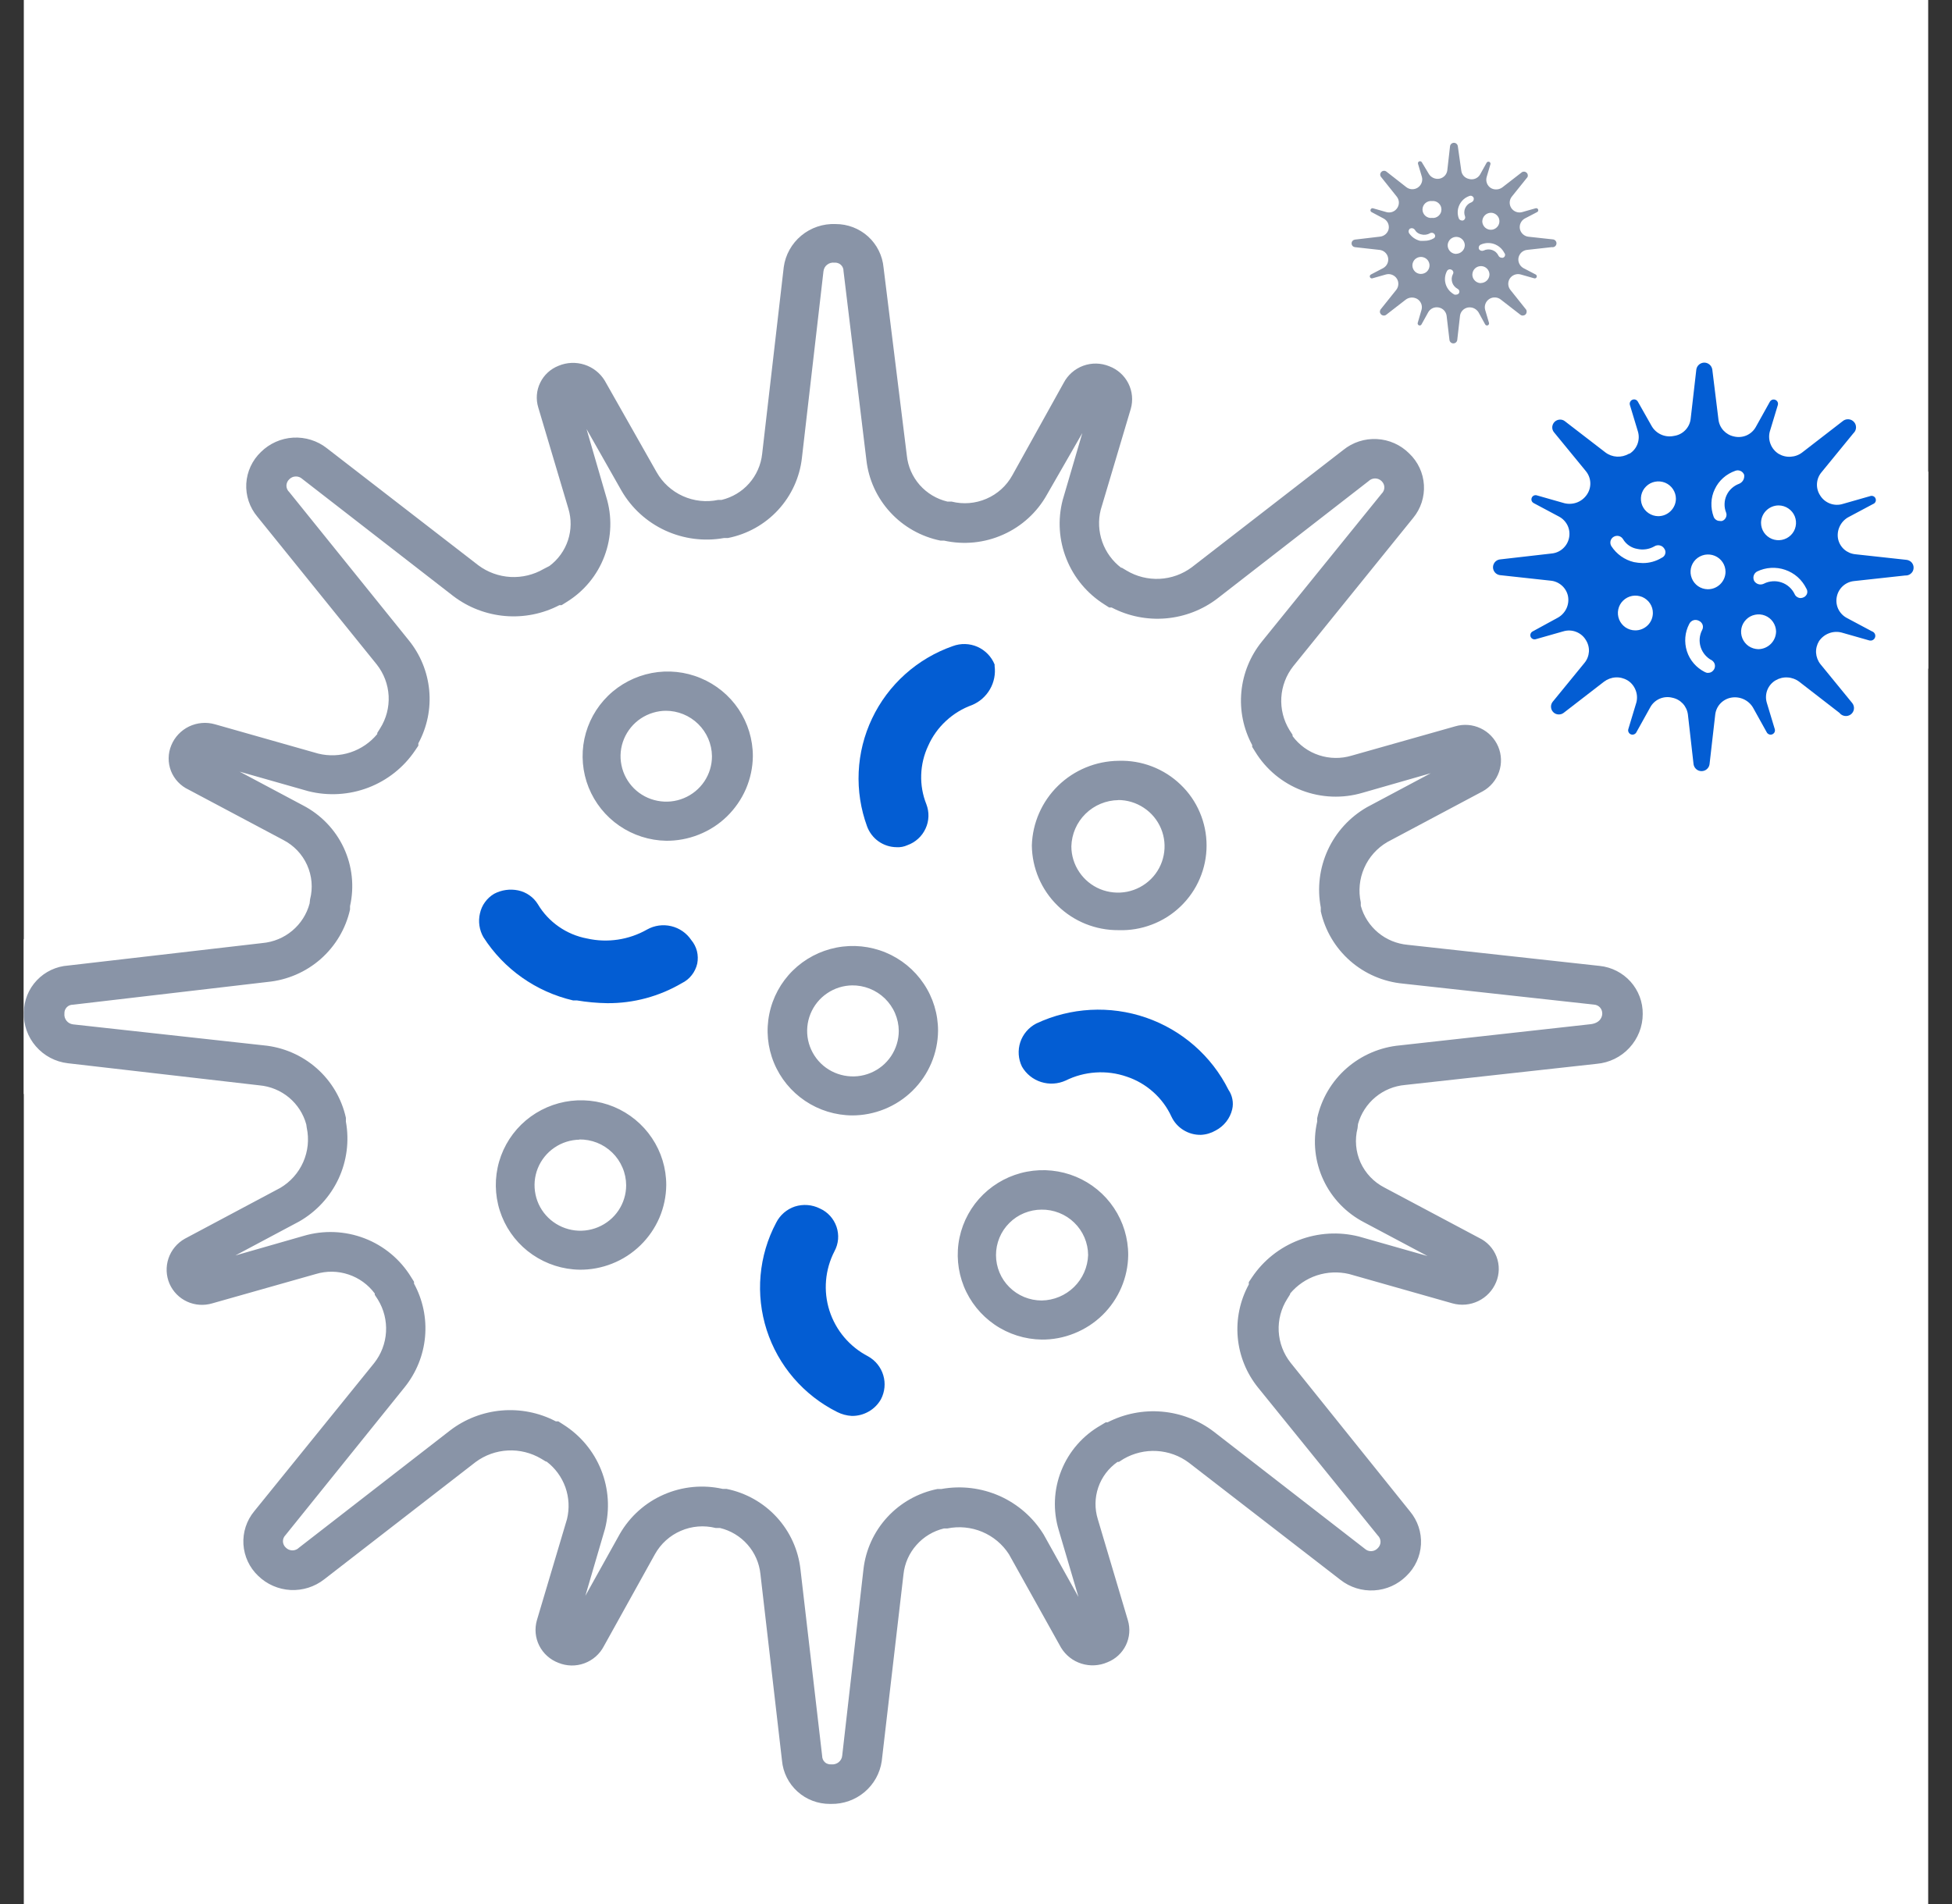 <svg width="41" height="40" viewBox="0 0 41 40" fill="none" xmlns="http://www.w3.org/2000/svg">
<rect x="0" y="0" width="41" height="40" fill="#333333" stroke="none"/>
<g clip-path="url(#clip0_79_2178)">
<rect x="0.5" y="0" width="40" height="40" fill="white"/>
<path d="M17.725 37.948H17.699C17.446 37.951 17.202 37.859 17.015 37.69C16.828 37.522 16.711 37.289 16.689 37.039L16.237 33.118C16.213 32.889 16.118 32.674 15.966 32.501C15.814 32.328 15.611 32.207 15.386 32.153L15.297 32.141C15.053 32.08 14.795 32.101 14.565 32.201C14.334 32.301 14.143 32.474 14.021 32.693L12.939 34.637C12.853 34.804 12.707 34.932 12.53 34.996C12.354 35.06 12.159 35.056 11.985 34.984C11.811 34.919 11.667 34.791 11.584 34.626C11.5 34.46 11.482 34.269 11.533 34.091L12.165 31.969C12.22 31.747 12.208 31.514 12.132 31.298C12.056 31.083 11.918 30.894 11.735 30.755H11.721L11.624 30.698C11.413 30.572 11.17 30.512 10.925 30.524C10.68 30.536 10.444 30.62 10.247 30.766L7.067 33.229C6.866 33.389 6.614 33.469 6.358 33.456C6.101 33.442 5.859 33.335 5.677 33.155C5.494 32.981 5.385 32.745 5.37 32.495C5.355 32.243 5.436 31.996 5.597 31.802L8.116 28.69C8.264 28.502 8.352 28.273 8.366 28.034C8.38 27.796 8.32 27.558 8.194 27.354L8.128 27.253V27.223C7.99 27.035 7.796 26.895 7.574 26.821C7.352 26.748 7.113 26.744 6.889 26.812L4.715 27.428C4.541 27.481 4.353 27.468 4.187 27.392C4.022 27.317 3.89 27.183 3.817 27.017C3.744 26.848 3.736 26.658 3.795 26.483C3.854 26.309 3.976 26.162 4.137 26.071L6.142 25.002C6.356 24.875 6.525 24.685 6.625 24.459C6.725 24.232 6.751 23.979 6.699 23.737V23.669C6.641 23.447 6.514 23.247 6.338 23.098C6.161 22.95 5.943 22.859 5.712 22.838L1.692 22.39C1.432 22.359 1.194 22.233 1.023 22.036C0.852 21.84 0.76 21.587 0.767 21.327C0.769 21.076 0.866 20.835 1.039 20.652C1.212 20.47 1.448 20.359 1.7 20.342L5.778 19.863C6.01 19.843 6.229 19.753 6.406 19.604C6.584 19.455 6.711 19.255 6.769 19.032L6.782 18.946C6.843 18.705 6.82 18.451 6.718 18.224C6.615 17.998 6.438 17.813 6.216 17.7L4.228 16.642C4.059 16.562 3.928 16.42 3.862 16.246C3.795 16.073 3.798 15.88 3.87 15.709C3.942 15.536 4.075 15.395 4.244 15.314C4.413 15.232 4.606 15.216 4.787 15.267L6.957 15.883C7.183 15.937 7.419 15.926 7.638 15.851C7.858 15.777 8.051 15.642 8.196 15.462V15.448L8.256 15.353C8.385 15.15 8.448 14.911 8.436 14.671C8.423 14.431 8.336 14.2 8.186 14.011L5.663 10.905C5.5 10.711 5.417 10.463 5.432 10.21C5.446 9.958 5.556 9.721 5.739 9.546C5.921 9.367 6.162 9.261 6.417 9.247C6.672 9.232 6.924 9.311 7.125 9.468L10.309 11.931C10.504 12.076 10.737 12.161 10.98 12.174C11.224 12.188 11.465 12.13 11.675 12.007L11.799 11.946C11.981 11.809 12.117 11.62 12.188 11.405C12.258 11.19 12.261 10.958 12.196 10.741L11.572 8.614C11.52 8.441 11.534 8.255 11.614 8.092C11.693 7.929 11.831 7.802 12 7.735C12.172 7.664 12.364 7.656 12.542 7.713C12.72 7.77 12.871 7.889 12.968 8.047L14.058 9.979C14.183 10.201 14.376 10.377 14.609 10.482C14.842 10.586 15.103 10.614 15.353 10.56H15.423C15.648 10.506 15.85 10.385 16.002 10.213C16.154 10.04 16.249 9.825 16.274 9.597L16.728 5.67C16.763 5.412 16.895 5.176 17.096 5.009C17.297 4.842 17.554 4.756 17.816 4.767C18.067 4.764 18.31 4.856 18.497 5.023C18.683 5.189 18.8 5.42 18.824 5.668L19.313 9.618C19.337 9.847 19.431 10.063 19.584 10.237C19.736 10.411 19.939 10.533 20.164 10.587L20.253 10.597C20.497 10.658 20.755 10.637 20.985 10.537C21.216 10.437 21.407 10.264 21.529 10.045L22.611 8.103C22.698 7.939 22.843 7.813 23.018 7.749C23.192 7.684 23.385 7.686 23.558 7.753C23.732 7.821 23.875 7.949 23.959 8.114C24.044 8.279 24.064 8.47 24.017 8.649L23.385 10.77C23.33 10.992 23.342 11.225 23.418 11.441C23.494 11.656 23.632 11.845 23.815 11.985H23.833L23.932 12.044C24.142 12.17 24.385 12.231 24.63 12.219C24.874 12.206 25.11 12.121 25.305 11.975L28.483 9.511C28.683 9.352 28.935 9.272 29.191 9.286C29.447 9.299 29.689 9.406 29.871 9.585C30.053 9.759 30.163 9.995 30.179 10.245C30.194 10.496 30.113 10.743 29.953 10.938L27.434 14.052C27.285 14.24 27.198 14.469 27.184 14.708C27.17 14.947 27.23 15.184 27.356 15.388L27.42 15.489V15.522C27.558 15.71 27.751 15.85 27.973 15.924C28.195 15.998 28.435 16 28.659 15.932L30.835 15.316C31.011 15.267 31.199 15.283 31.364 15.361C31.529 15.44 31.66 15.576 31.731 15.744C31.802 15.911 31.809 16.099 31.75 16.271C31.692 16.444 31.572 16.589 31.413 16.68L29.408 17.745C29.193 17.871 29.022 18.061 28.921 18.288C28.819 18.515 28.792 18.768 28.843 19.011V19.079C28.903 19.299 29.03 19.496 29.206 19.643C29.382 19.79 29.599 19.88 29.827 19.9L33.862 20.346C34.116 20.37 34.351 20.488 34.52 20.678C34.69 20.867 34.782 21.113 34.777 21.366C34.77 21.627 34.667 21.877 34.486 22.066C34.305 22.256 34.06 22.372 33.798 22.392L29.774 22.838C29.544 22.858 29.326 22.947 29.149 23.094C28.972 23.241 28.845 23.438 28.785 23.659L28.774 23.745C28.713 23.986 28.736 24.239 28.838 24.466C28.94 24.692 29.117 24.877 29.338 24.991L31.326 26.048C31.495 26.129 31.626 26.271 31.692 26.445C31.759 26.618 31.756 26.811 31.684 26.982C31.613 27.155 31.48 27.296 31.311 27.378C31.143 27.459 30.949 27.476 30.769 27.424L28.597 26.808C28.372 26.753 28.137 26.763 27.918 26.836C27.699 26.908 27.505 27.041 27.358 27.218V27.233L27.298 27.327C27.169 27.531 27.107 27.769 27.119 28.01C27.132 28.25 27.219 28.48 27.368 28.67L29.885 31.778C30.048 31.972 30.131 32.22 30.116 32.472C30.102 32.724 29.992 32.962 29.809 33.137C29.628 33.315 29.387 33.422 29.132 33.437C28.877 33.451 28.626 33.372 28.425 33.215L25.239 30.751C25.044 30.607 24.811 30.522 24.567 30.509C24.324 30.495 24.083 30.553 23.872 30.675L23.771 30.737H23.742C23.553 30.868 23.41 31.055 23.334 31.271C23.258 31.488 23.253 31.722 23.319 31.942L23.951 34.067C24.003 34.24 23.989 34.426 23.91 34.589C23.83 34.752 23.693 34.879 23.523 34.945C23.351 35.017 23.159 35.026 22.981 34.968C22.803 34.911 22.652 34.792 22.555 34.633L21.463 32.673C21.325 32.465 21.127 32.304 20.895 32.211C20.663 32.117 20.408 32.096 20.164 32.149H20.094C19.869 32.203 19.667 32.325 19.515 32.498C19.362 32.67 19.267 32.886 19.243 33.114L18.787 37.041C18.752 37.295 18.625 37.528 18.43 37.695C18.234 37.863 17.983 37.953 17.725 37.948Z" fill="white" stroke="white" stroke-width="2.094" stroke-linecap="round" stroke-linejoin="round"/>
<path d="M15.446 31.328H15.518C15.925 31.41 16.294 31.617 16.574 31.921C16.854 32.224 17.029 32.608 17.075 33.018L17.53 36.941C17.53 36.965 17.535 36.989 17.544 37.011C17.554 37.033 17.568 37.053 17.586 37.069C17.604 37.085 17.625 37.097 17.648 37.105C17.671 37.113 17.695 37.115 17.72 37.113C17.747 37.117 17.775 37.114 17.801 37.107C17.828 37.1 17.852 37.087 17.874 37.07C17.895 37.053 17.913 37.032 17.927 37.008C17.94 36.984 17.948 36.958 17.951 36.93L18.403 33.016C18.449 32.607 18.625 32.223 18.905 31.92C19.185 31.616 19.554 31.409 19.96 31.328H20.041C20.453 31.256 20.878 31.308 21.26 31.479C21.642 31.65 21.963 31.932 22.182 32.287L22.911 33.599L22.498 32.199C22.372 31.786 22.391 31.343 22.552 30.942C22.712 30.541 23.005 30.206 23.381 29.992L23.483 29.932H23.522C23.873 29.75 24.269 29.671 24.664 29.705C25.058 29.739 25.435 29.884 25.75 30.123L28.925 32.587C28.962 32.622 29.01 32.642 29.061 32.642C29.111 32.642 29.16 32.622 29.196 32.587C29.215 32.57 29.23 32.549 29.24 32.526C29.25 32.502 29.255 32.477 29.255 32.452C29.255 32.427 29.25 32.402 29.24 32.379C29.23 32.356 29.215 32.335 29.196 32.318L26.685 29.216C26.438 28.915 26.287 28.548 26.25 28.161C26.214 27.775 26.293 27.386 26.479 27.044V26.995L26.547 26.894C26.786 26.539 27.13 26.266 27.531 26.113C27.933 25.959 28.372 25.933 28.789 26.038L30.235 26.449L28.905 25.741C28.528 25.546 28.227 25.233 28.048 24.85C27.869 24.467 27.822 24.036 27.916 23.624V23.552C28.006 23.15 28.222 22.786 28.533 22.513C28.844 22.24 29.233 22.071 29.646 22.031L33.658 21.588C33.865 21.559 33.898 21.424 33.898 21.366C33.9 21.318 33.883 21.271 33.85 21.235C33.818 21.199 33.773 21.178 33.724 21.175L29.735 20.715C29.323 20.676 28.934 20.508 28.624 20.236C28.314 19.963 28.098 19.6 28.009 19.198V19.118C27.933 18.711 27.987 18.29 28.162 17.914C28.337 17.538 28.624 17.225 28.985 17.018L30.328 16.304L28.897 16.715C28.477 16.839 28.028 16.822 27.619 16.666C27.21 16.509 26.865 16.222 26.638 15.85L26.576 15.752V15.713C26.391 15.37 26.312 14.981 26.349 14.594C26.386 14.207 26.536 13.839 26.782 13.537L29.297 10.433C29.314 10.415 29.327 10.394 29.336 10.37C29.345 10.347 29.348 10.323 29.347 10.298C29.346 10.273 29.34 10.249 29.329 10.227C29.319 10.204 29.303 10.185 29.285 10.168C29.267 10.15 29.245 10.136 29.222 10.126C29.198 10.116 29.173 10.111 29.148 10.111C29.122 10.111 29.097 10.116 29.073 10.126C29.049 10.136 29.028 10.15 29.01 10.168L25.818 12.613C25.505 12.853 25.129 12.999 24.735 13.033C24.342 13.068 23.946 12.989 23.596 12.806H23.547L23.441 12.738C23.081 12.512 22.803 12.179 22.645 11.786C22.488 11.393 22.46 10.96 22.566 10.55L22.979 9.142L22.256 10.441C22.05 10.814 21.728 11.11 21.338 11.286C20.948 11.462 20.512 11.508 20.094 11.416H20.02C19.611 11.334 19.24 11.123 18.961 10.816C18.681 10.509 18.507 10.121 18.465 9.708L17.984 5.746C17.985 5.722 17.981 5.697 17.971 5.675C17.962 5.652 17.948 5.632 17.93 5.615C17.912 5.598 17.89 5.585 17.867 5.578C17.843 5.57 17.819 5.567 17.794 5.57C17.767 5.567 17.739 5.569 17.712 5.576C17.685 5.584 17.66 5.596 17.639 5.614C17.617 5.631 17.599 5.652 17.586 5.676C17.573 5.701 17.565 5.727 17.563 5.755L17.11 9.667C17.066 10.077 16.89 10.461 16.611 10.765C16.331 11.069 15.962 11.276 15.556 11.357H15.473C15.055 11.431 14.623 11.375 14.238 11.197C13.852 11.018 13.531 10.726 13.319 10.359L12.586 9.066L12.999 10.488C13.127 10.896 13.114 11.335 12.963 11.734C12.813 12.134 12.533 12.473 12.167 12.697L12.064 12.765H12.017C11.665 12.945 11.27 13.023 10.877 12.989C10.483 12.955 10.107 12.81 9.793 12.572L6.617 10.109C6.579 10.075 6.53 10.058 6.479 10.06C6.429 10.062 6.381 10.084 6.347 10.121C6.328 10.138 6.313 10.159 6.303 10.182C6.292 10.205 6.287 10.23 6.287 10.255C6.287 10.281 6.292 10.306 6.303 10.329C6.313 10.352 6.328 10.373 6.347 10.39L8.849 13.498C9.095 13.799 9.246 14.165 9.283 14.552C9.32 14.938 9.241 15.326 9.056 15.668V15.727L8.987 15.83C8.746 16.184 8.4 16.456 7.997 16.607C7.594 16.758 7.154 16.782 6.737 16.675L5.291 16.265L6.623 16.973C7 17.168 7.3 17.481 7.479 17.863C7.658 18.246 7.704 18.676 7.61 19.087V19.159C7.521 19.564 7.303 19.93 6.99 20.204C6.677 20.478 6.285 20.646 5.87 20.683L1.789 21.161C1.765 21.16 1.74 21.164 1.718 21.173C1.695 21.183 1.674 21.196 1.657 21.214C1.64 21.232 1.627 21.253 1.619 21.276C1.611 21.299 1.608 21.323 1.61 21.348C1.607 21.375 1.61 21.402 1.618 21.428C1.627 21.454 1.64 21.478 1.658 21.499C1.675 21.52 1.697 21.537 1.721 21.549C1.746 21.562 1.772 21.569 1.8 21.571L5.803 22.013C6.216 22.051 6.605 22.219 6.915 22.491C7.226 22.763 7.442 23.126 7.532 23.528V23.608C7.606 24.015 7.552 24.436 7.377 24.812C7.202 25.188 6.914 25.501 6.553 25.708L5.211 26.42L6.644 26.009C7.064 25.885 7.513 25.903 7.921 26.059C8.33 26.215 8.675 26.502 8.903 26.874L8.963 26.972V27.017C9.147 27.36 9.226 27.749 9.189 28.136C9.153 28.523 9.002 28.891 8.756 29.193L6.262 32.303C6.246 32.322 6.234 32.343 6.227 32.365C6.219 32.388 6.216 32.412 6.218 32.436C6.22 32.46 6.227 32.483 6.238 32.504C6.249 32.526 6.264 32.545 6.282 32.56C6.3 32.578 6.322 32.593 6.346 32.603C6.369 32.613 6.395 32.618 6.421 32.618C6.447 32.618 6.472 32.613 6.496 32.603C6.52 32.593 6.541 32.578 6.559 32.56L9.733 30.107C10.046 29.867 10.421 29.721 10.815 29.687C11.209 29.652 11.605 29.731 11.955 29.914H12.004L12.107 29.98C12.467 30.206 12.746 30.54 12.903 30.933C13.061 31.327 13.089 31.759 12.985 32.17L12.572 33.578L13.297 32.277C13.507 31.912 13.829 31.623 14.215 31.453C14.602 31.282 15.033 31.239 15.446 31.328Z" fill="white" stroke="white" stroke-width="2.094" stroke-linecap="round" stroke-linejoin="round"/>
<path d="M22.138 28.193C21.786 28.188 21.443 28.079 21.153 27.88C20.863 27.681 20.638 27.402 20.507 27.076C20.376 26.751 20.345 26.395 20.417 26.052C20.489 25.709 20.662 25.395 20.913 25.149C21.164 24.903 21.483 24.737 21.829 24.67C22.175 24.604 22.533 24.641 22.858 24.776C23.183 24.912 23.46 25.139 23.656 25.431C23.851 25.723 23.955 26.065 23.955 26.416C23.946 26.889 23.751 27.34 23.411 27.673C23.072 28.005 22.615 28.192 22.138 28.193Z" fill="white" stroke="white" stroke-width="2.094" stroke-linecap="round" stroke-linejoin="round"/>
<path d="M22.138 25.464C22.008 25.458 21.878 25.478 21.756 25.523C21.634 25.569 21.523 25.638 21.429 25.727C21.334 25.817 21.26 25.924 21.208 26.043C21.157 26.162 21.131 26.29 21.131 26.419C21.131 26.549 21.157 26.677 21.208 26.796C21.26 26.915 21.334 27.022 21.429 27.111C21.523 27.201 21.634 27.27 21.756 27.315C21.878 27.36 22.008 27.381 22.138 27.375C22.393 27.371 22.636 27.269 22.818 27.091C22.999 26.913 23.105 26.672 23.112 26.418C23.111 26.292 23.086 26.167 23.036 26.051C22.987 25.934 22.915 25.829 22.824 25.74C22.734 25.651 22.626 25.581 22.509 25.534C22.391 25.486 22.265 25.463 22.138 25.464Z" fill="white" stroke="white" stroke-width="2.094" stroke-linecap="round" stroke-linejoin="round"/>
<path d="M12.429 26.726C13.434 26.726 14.248 25.93 14.248 24.948C14.248 23.967 13.434 23.171 12.429 23.171C11.424 23.171 10.61 23.967 10.61 24.948C10.61 25.93 11.424 26.726 12.429 26.726Z" fill="white" stroke="white" stroke-width="2.094" stroke-linecap="round" stroke-linejoin="round"/>
<path d="M12.429 23.996C12.24 23.999 12.056 24.058 11.9 24.164C11.744 24.271 11.624 24.422 11.554 24.596C11.484 24.771 11.467 24.962 11.506 25.146C11.545 25.33 11.637 25.499 11.772 25.631C11.907 25.763 12.078 25.852 12.264 25.887C12.45 25.923 12.642 25.903 12.817 25.83C12.991 25.758 13.14 25.635 13.245 25.479C13.35 25.322 13.406 25.138 13.406 24.95C13.405 24.824 13.379 24.699 13.329 24.582C13.279 24.466 13.207 24.36 13.116 24.272C13.025 24.183 12.918 24.113 12.8 24.066C12.682 24.018 12.556 23.995 12.429 23.996Z" fill="white" stroke="white" stroke-width="2.094" stroke-linecap="round" stroke-linejoin="round"/>
<path d="M18.159 23.485C17.806 23.48 17.463 23.371 17.172 23.172C16.881 22.973 16.656 22.693 16.524 22.367C16.393 22.042 16.362 21.685 16.434 21.341C16.506 20.997 16.679 20.683 16.93 20.437C17.182 20.191 17.501 20.024 17.848 19.958C18.195 19.891 18.553 19.928 18.879 20.064C19.204 20.2 19.482 20.428 19.677 20.721C19.873 21.013 19.977 21.356 19.976 21.707C19.971 22.182 19.778 22.636 19.437 22.969C19.096 23.302 18.637 23.488 18.159 23.485Z" fill="white" stroke="white" stroke-width="2.094" stroke-linecap="round" stroke-linejoin="round"/>
<path d="M18.159 20.754C17.969 20.757 17.785 20.816 17.629 20.922C17.473 21.029 17.352 21.179 17.282 21.354C17.211 21.528 17.195 21.72 17.233 21.904C17.272 22.088 17.364 22.257 17.499 22.389C17.634 22.521 17.805 22.61 17.991 22.646C18.177 22.682 18.369 22.662 18.544 22.589C18.718 22.517 18.867 22.394 18.972 22.238C19.077 22.081 19.133 21.897 19.133 21.709C19.131 21.454 19.026 21.211 18.844 21.032C18.661 20.853 18.415 20.753 18.159 20.754Z" fill="white" stroke="white" stroke-width="2.094" stroke-linecap="round" stroke-linejoin="round"/>
<path d="M23.747 19.592C23.269 19.596 22.809 19.41 22.468 19.077C22.127 18.744 21.933 18.29 21.928 17.815C21.941 17.342 22.137 16.892 22.476 16.56C22.816 16.228 23.271 16.04 23.747 16.035C23.987 16.027 24.226 16.067 24.45 16.153C24.675 16.238 24.879 16.368 25.052 16.534C25.225 16.7 25.362 16.899 25.456 17.119C25.549 17.338 25.598 17.575 25.598 17.814C25.598 18.052 25.549 18.289 25.456 18.509C25.362 18.729 25.225 18.927 25.052 19.093C24.879 19.259 24.675 19.389 24.45 19.475C24.226 19.561 23.987 19.601 23.747 19.592Z" fill="white" stroke="white" stroke-width="2.094" stroke-linecap="round" stroke-linejoin="round"/>
<path d="M23.747 16.863C23.49 16.869 23.245 16.973 23.063 17.154C22.881 17.335 22.776 17.578 22.77 17.834C22.77 18.026 22.827 18.215 22.934 18.375C23.041 18.535 23.194 18.66 23.373 18.734C23.552 18.808 23.749 18.828 23.939 18.79C24.129 18.753 24.304 18.66 24.441 18.524C24.578 18.387 24.671 18.214 24.709 18.025C24.747 17.836 24.727 17.64 24.653 17.462C24.578 17.284 24.453 17.132 24.291 17.026C24.13 16.919 23.94 16.862 23.747 16.863Z" fill="white" stroke="white" stroke-width="2.094" stroke-linecap="round" stroke-linejoin="round"/>
<path d="M14.246 17.716C13.894 17.71 13.552 17.601 13.262 17.402C12.972 17.204 12.748 16.924 12.617 16.599C12.486 16.274 12.455 15.918 12.527 15.576C12.598 15.233 12.771 14.919 13.021 14.674C13.272 14.428 13.59 14.261 13.935 14.194C14.281 14.127 14.639 14.163 14.964 14.298C15.289 14.432 15.567 14.659 15.763 14.95C15.959 15.241 16.064 15.583 16.065 15.933C16.064 16.169 16.016 16.402 15.923 16.619C15.831 16.837 15.697 17.034 15.528 17.2C15.359 17.366 15.159 17.496 14.939 17.585C14.719 17.674 14.483 17.718 14.246 17.716Z" fill="white" stroke="white" stroke-width="2.094" stroke-linecap="round" stroke-linejoin="round"/>
<path d="M14.246 14.984C14.057 14.987 13.873 15.046 13.717 15.153C13.561 15.261 13.441 15.411 13.371 15.586C13.301 15.761 13.284 15.953 13.324 16.137C13.363 16.321 13.457 16.49 13.592 16.621C13.727 16.753 13.899 16.842 14.085 16.877C14.272 16.912 14.464 16.891 14.638 16.817C14.813 16.744 14.961 16.62 15.065 16.463C15.169 16.305 15.224 16.121 15.223 15.932C15.219 15.678 15.114 15.436 14.931 15.259C14.748 15.081 14.502 14.982 14.246 14.984Z" fill="white" stroke="white" stroke-width="2.094" stroke-linecap="round" stroke-linejoin="round"/>
<path d="M40.307 11.815L39.237 11.695C39.151 11.687 39.07 11.652 39.005 11.594C38.94 11.537 38.895 11.461 38.876 11.377C38.858 11.289 38.868 11.198 38.905 11.117C38.942 11.035 39.004 10.967 39.082 10.922L39.613 10.64C39.631 10.63 39.645 10.613 39.652 10.592C39.659 10.572 39.659 10.55 39.651 10.53C39.644 10.511 39.629 10.494 39.61 10.484C39.592 10.473 39.57 10.47 39.549 10.474L38.973 10.64C38.884 10.667 38.79 10.664 38.704 10.63C38.617 10.597 38.545 10.537 38.498 10.458C38.451 10.385 38.428 10.299 38.433 10.212C38.438 10.125 38.471 10.042 38.527 9.975L39.198 9.154C39.221 9.122 39.233 9.083 39.23 9.044C39.226 9.004 39.209 8.967 39.181 8.94C39.152 8.912 39.115 8.895 39.075 8.893C39.035 8.89 38.996 8.902 38.965 8.926L38.114 9.569C38.044 9.622 37.959 9.652 37.871 9.657C37.783 9.662 37.696 9.64 37.62 9.596H37.61C37.534 9.548 37.475 9.477 37.442 9.393C37.409 9.31 37.403 9.218 37.426 9.132L37.593 8.569C37.598 8.548 37.594 8.527 37.584 8.508C37.573 8.489 37.557 8.475 37.537 8.467C37.517 8.46 37.495 8.459 37.474 8.466C37.454 8.473 37.437 8.487 37.426 8.505L37.137 9.025C37.094 9.106 37.024 9.17 36.94 9.208C36.855 9.245 36.76 9.253 36.67 9.23C36.585 9.213 36.508 9.169 36.45 9.105C36.391 9.041 36.354 8.961 36.344 8.875L36.214 7.822C36.209 7.781 36.19 7.744 36.159 7.716C36.129 7.689 36.089 7.674 36.048 7.674C36.007 7.674 35.967 7.689 35.936 7.716C35.906 7.744 35.886 7.781 35.882 7.822L35.76 8.867C35.75 8.953 35.713 9.033 35.654 9.097C35.596 9.161 35.519 9.204 35.434 9.222C35.344 9.24 35.251 9.23 35.167 9.193C35.084 9.157 35.014 9.095 34.967 9.017L34.678 8.505C34.667 8.487 34.65 8.473 34.63 8.466C34.609 8.459 34.587 8.46 34.567 8.467C34.547 8.475 34.531 8.489 34.52 8.508C34.51 8.527 34.507 8.548 34.511 8.569L34.678 9.132C34.703 9.217 34.7 9.309 34.669 9.393C34.637 9.477 34.578 9.548 34.502 9.596H34.488C34.412 9.64 34.324 9.661 34.236 9.657C34.148 9.652 34.063 9.621 33.992 9.569L33.146 8.912C33.114 8.888 33.075 8.876 33.035 8.878C32.995 8.881 32.958 8.898 32.93 8.925C32.901 8.953 32.884 8.99 32.881 9.029C32.878 9.069 32.889 9.108 32.912 9.14L33.584 9.961C33.639 10.028 33.671 10.111 33.676 10.198C33.681 10.284 33.658 10.37 33.61 10.443C33.56 10.518 33.487 10.576 33.402 10.609C33.317 10.642 33.224 10.648 33.135 10.626L32.561 10.46C32.54 10.455 32.518 10.457 32.498 10.468C32.479 10.478 32.464 10.494 32.456 10.514C32.448 10.535 32.447 10.557 32.455 10.578C32.462 10.598 32.476 10.615 32.495 10.626L33.028 10.907C33.108 10.95 33.172 11.018 33.209 11.1C33.246 11.183 33.255 11.275 33.235 11.363C33.215 11.447 33.17 11.523 33.105 11.581C33.039 11.638 32.958 11.673 32.871 11.681L31.783 11.808C31.743 11.813 31.705 11.832 31.678 11.862C31.651 11.892 31.636 11.931 31.636 11.972C31.636 12.012 31.651 12.051 31.678 12.081C31.705 12.111 31.743 12.13 31.783 12.135L32.853 12.252C32.939 12.261 33.02 12.296 33.085 12.354C33.15 12.411 33.195 12.488 33.214 12.572C33.231 12.66 33.221 12.751 33.184 12.833C33.147 12.914 33.085 12.982 33.007 13.028L32.477 13.309C32.456 13.319 32.44 13.335 32.432 13.356C32.424 13.377 32.423 13.4 32.432 13.421C32.44 13.442 32.456 13.459 32.476 13.468C32.496 13.478 32.519 13.48 32.541 13.473L33.117 13.309C33.205 13.282 33.3 13.285 33.386 13.318C33.472 13.351 33.544 13.411 33.592 13.49C33.639 13.563 33.661 13.649 33.656 13.736C33.651 13.822 33.618 13.905 33.563 13.972L32.892 14.793C32.868 14.825 32.857 14.864 32.86 14.904C32.863 14.943 32.881 14.98 32.909 15.008C32.937 15.035 32.975 15.052 33.015 15.055C33.054 15.057 33.093 15.045 33.125 15.021L33.974 14.364C34.044 14.311 34.129 14.28 34.216 14.276C34.304 14.271 34.392 14.293 34.467 14.337C34.544 14.385 34.603 14.456 34.637 14.539C34.67 14.623 34.676 14.714 34.653 14.801L34.486 15.364C34.478 15.386 34.479 15.41 34.488 15.432C34.498 15.453 34.516 15.47 34.538 15.478C34.561 15.486 34.585 15.485 34.607 15.475C34.628 15.465 34.645 15.447 34.653 15.425L34.942 14.908C34.986 14.827 35.055 14.762 35.14 14.725C35.224 14.688 35.319 14.68 35.409 14.703C35.494 14.72 35.571 14.764 35.63 14.828C35.688 14.892 35.725 14.972 35.735 15.058L35.855 16.103C35.861 16.142 35.881 16.178 35.912 16.205C35.943 16.231 35.982 16.245 36.022 16.245C36.062 16.245 36.101 16.231 36.132 16.205C36.163 16.178 36.183 16.142 36.189 16.103L36.311 15.058C36.328 14.979 36.367 14.907 36.425 14.85C36.483 14.794 36.556 14.755 36.635 14.74H36.646C36.735 14.723 36.827 14.733 36.91 14.77C36.993 14.807 37.063 14.868 37.11 14.945L37.399 15.462C37.41 15.482 37.426 15.497 37.447 15.505C37.468 15.513 37.49 15.513 37.511 15.506C37.532 15.498 37.549 15.483 37.56 15.464C37.571 15.445 37.574 15.422 37.569 15.401L37.399 14.838C37.375 14.751 37.38 14.659 37.413 14.575C37.447 14.491 37.507 14.421 37.585 14.374C37.661 14.33 37.749 14.309 37.837 14.313C37.925 14.318 38.01 14.349 38.081 14.401L38.927 15.058C38.959 15.082 38.998 15.094 39.038 15.091C39.078 15.089 39.115 15.072 39.143 15.045C39.172 15.017 39.189 14.98 39.192 14.941C39.196 14.901 39.184 14.862 39.161 14.83L38.49 14.009C38.434 13.942 38.402 13.859 38.397 13.772C38.392 13.685 38.415 13.6 38.463 13.527C38.514 13.452 38.587 13.395 38.672 13.362C38.757 13.33 38.849 13.324 38.938 13.346L39.512 13.51C39.534 13.519 39.558 13.519 39.58 13.509C39.601 13.5 39.618 13.483 39.627 13.461C39.636 13.439 39.636 13.415 39.627 13.393C39.617 13.372 39.6 13.355 39.578 13.346L39.047 13.065C38.967 13.022 38.903 12.954 38.866 12.872C38.829 12.789 38.82 12.697 38.841 12.609C38.859 12.524 38.905 12.448 38.97 12.39C39.035 12.333 39.117 12.297 39.204 12.289L40.274 12.172C40.297 12.174 40.321 12.171 40.344 12.164C40.366 12.158 40.387 12.146 40.405 12.131C40.424 12.116 40.439 12.098 40.45 12.077C40.461 12.056 40.468 12.033 40.47 12.01C40.472 11.986 40.469 11.963 40.462 11.94C40.455 11.918 40.444 11.897 40.429 11.879C40.414 11.86 40.395 11.845 40.374 11.834C40.353 11.823 40.33 11.817 40.307 11.815Z" fill="white" stroke="white" stroke-width="2.094" stroke-linecap="round" stroke-linejoin="round"/>
<path d="M34.612 13.296C34.539 13.296 34.469 13.274 34.409 13.233C34.349 13.192 34.303 13.135 34.275 13.068C34.248 13.001 34.242 12.928 34.256 12.857C34.271 12.787 34.306 12.722 34.358 12.671C34.409 12.621 34.475 12.586 34.546 12.572C34.617 12.559 34.691 12.566 34.758 12.594C34.825 12.622 34.882 12.668 34.922 12.729C34.962 12.789 34.984 12.859 34.984 12.931C34.983 13.028 34.943 13.121 34.873 13.19C34.804 13.258 34.71 13.296 34.612 13.296Z" fill="white" stroke="white" stroke-width="2.094" stroke-linecap="round" stroke-linejoin="round"/>
<path d="M35.169 11.769C35.049 11.843 34.911 11.881 34.77 11.88C34.708 11.879 34.646 11.873 34.585 11.861C34.389 11.814 34.219 11.692 34.112 11.523C34.093 11.491 34.087 11.453 34.096 11.418C34.105 11.382 34.128 11.351 34.159 11.332C34.175 11.321 34.194 11.313 34.214 11.309C34.233 11.305 34.253 11.306 34.272 11.31C34.292 11.314 34.31 11.322 34.326 11.334C34.342 11.345 34.356 11.36 34.366 11.377C34.398 11.43 34.441 11.476 34.492 11.512C34.543 11.547 34.602 11.571 34.663 11.582C34.787 11.609 34.916 11.589 35.026 11.527C35.06 11.506 35.101 11.499 35.139 11.508C35.178 11.517 35.212 11.541 35.233 11.574C35.245 11.59 35.253 11.609 35.257 11.629C35.26 11.649 35.258 11.669 35.252 11.688C35.246 11.707 35.235 11.725 35.22 11.739C35.206 11.753 35.188 11.763 35.169 11.769Z" fill="white" stroke="white" stroke-width="2.094" stroke-linecap="round" stroke-linejoin="round"/>
<path d="M35.095 10.895C35.301 10.895 35.469 10.731 35.469 10.529C35.469 10.327 35.301 10.164 35.095 10.164C34.889 10.164 34.721 10.327 34.721 10.529C34.721 10.731 34.889 10.895 35.095 10.895Z" fill="white" stroke="white" stroke-width="2.094" stroke-linecap="round" stroke-linejoin="round"/>
<path d="M37.628 10.669C37.7 10.67 37.771 10.693 37.831 10.734C37.89 10.775 37.936 10.832 37.963 10.899C37.99 10.966 37.996 11.039 37.982 11.11C37.967 11.18 37.931 11.245 37.88 11.295C37.828 11.346 37.763 11.38 37.691 11.393C37.62 11.407 37.547 11.399 37.48 11.371C37.413 11.344 37.356 11.297 37.316 11.237C37.276 11.177 37.254 11.107 37.254 11.035C37.255 10.937 37.295 10.844 37.365 10.775C37.435 10.707 37.53 10.669 37.628 10.669Z" fill="white" stroke="white" stroke-width="2.094" stroke-linecap="round" stroke-linejoin="round"/>
<path d="M36.267 14.114C36.255 14.136 36.236 14.155 36.214 14.168C36.191 14.181 36.166 14.188 36.139 14.187C36.116 14.186 36.094 14.18 36.073 14.169C35.984 14.125 35.906 14.063 35.841 13.988C35.776 13.913 35.728 13.826 35.697 13.732C35.667 13.638 35.656 13.539 35.665 13.44C35.674 13.342 35.703 13.246 35.749 13.159C35.758 13.142 35.769 13.126 35.784 13.114C35.798 13.101 35.815 13.091 35.834 13.085C35.852 13.079 35.871 13.077 35.891 13.079C35.91 13.081 35.928 13.086 35.945 13.095C35.963 13.103 35.979 13.114 35.992 13.129C36.004 13.143 36.014 13.16 36.02 13.178C36.026 13.196 36.028 13.215 36.026 13.234C36.025 13.253 36.019 13.272 36.009 13.288C35.952 13.4 35.942 13.53 35.981 13.649C36.019 13.768 36.104 13.867 36.216 13.925C36.247 13.944 36.27 13.974 36.28 14.009C36.289 14.044 36.285 14.082 36.267 14.114Z" fill="white" stroke="white" stroke-width="2.094" stroke-linecap="round" stroke-linejoin="round"/>
<path d="M36.136 12.443C36.063 12.441 35.993 12.419 35.933 12.378C35.874 12.337 35.828 12.28 35.801 12.213C35.774 12.146 35.767 12.073 35.782 12.002C35.797 11.932 35.833 11.867 35.884 11.817C35.936 11.766 36.001 11.732 36.072 11.719C36.144 11.705 36.217 11.713 36.284 11.74C36.351 11.768 36.408 11.815 36.448 11.875C36.488 11.935 36.51 12.005 36.51 12.077C36.509 12.126 36.499 12.174 36.48 12.218C36.461 12.263 36.434 12.303 36.399 12.337C36.364 12.371 36.323 12.398 36.278 12.416C36.233 12.434 36.184 12.443 36.136 12.443Z" fill="white" stroke="white" stroke-width="2.094" stroke-linecap="round" stroke-linejoin="round"/>
<path d="M36.799 10.213C36.74 10.234 36.686 10.266 36.641 10.308C36.595 10.349 36.558 10.4 36.532 10.456C36.506 10.512 36.492 10.573 36.49 10.634C36.489 10.696 36.499 10.758 36.522 10.815C36.53 10.833 36.535 10.854 36.535 10.874C36.534 10.894 36.53 10.914 36.521 10.932C36.512 10.95 36.499 10.966 36.483 10.979C36.467 10.992 36.449 11.001 36.429 11.006C36.413 11.009 36.397 11.009 36.382 11.006C36.353 11.006 36.325 10.998 36.302 10.982C36.279 10.965 36.261 10.942 36.252 10.916C36.217 10.823 36.201 10.724 36.205 10.625C36.209 10.526 36.233 10.428 36.275 10.338C36.318 10.249 36.378 10.168 36.452 10.102C36.527 10.036 36.614 9.985 36.708 9.953C36.743 9.939 36.782 9.941 36.817 9.956C36.851 9.971 36.878 10 36.892 10.035C36.897 10.071 36.891 10.107 36.874 10.139C36.858 10.171 36.831 10.197 36.799 10.213Z" fill="white" stroke="white" stroke-width="2.094" stroke-linecap="round" stroke-linejoin="round"/>
<path d="M37.199 13.689C37.127 13.688 37.056 13.666 36.996 13.626C36.936 13.585 36.89 13.527 36.863 13.461C36.836 13.394 36.829 13.32 36.843 13.25C36.858 13.179 36.894 13.114 36.945 13.064C36.997 13.013 37.062 12.979 37.133 12.965C37.205 12.951 37.278 12.959 37.345 12.986C37.412 13.014 37.469 13.061 37.509 13.121C37.55 13.181 37.571 13.252 37.571 13.324C37.569 13.421 37.529 13.513 37.459 13.581C37.39 13.649 37.297 13.688 37.199 13.689Z" fill="white" stroke="white" stroke-width="2.094" stroke-linecap="round" stroke-linejoin="round"/>
<path d="M38.155 12.597C38.136 12.608 38.114 12.614 38.091 12.615C38.064 12.616 38.037 12.608 38.014 12.593C37.991 12.579 37.972 12.558 37.961 12.533C37.934 12.476 37.895 12.426 37.848 12.384C37.801 12.342 37.746 12.31 37.686 12.29C37.627 12.269 37.563 12.261 37.5 12.265C37.437 12.269 37.376 12.286 37.319 12.313C37.284 12.329 37.245 12.331 37.209 12.319C37.172 12.308 37.142 12.283 37.123 12.25C37.107 12.216 37.105 12.177 37.116 12.142C37.128 12.106 37.154 12.076 37.187 12.059C37.278 12.014 37.377 11.988 37.478 11.982C37.579 11.976 37.681 11.989 37.777 12.022C37.873 12.055 37.961 12.106 38.037 12.173C38.113 12.24 38.175 12.321 38.219 12.412C38.23 12.428 38.236 12.446 38.239 12.464C38.241 12.483 38.239 12.502 38.233 12.52C38.227 12.538 38.217 12.554 38.203 12.567C38.19 12.581 38.173 12.591 38.155 12.597Z" fill="white" stroke="white" stroke-width="2.094" stroke-linecap="round" stroke-linejoin="round"/>
<path d="M32.891 5.081L32.369 5.024C32.327 5.019 32.288 5.001 32.257 4.973C32.225 4.945 32.203 4.909 32.194 4.868C32.184 4.824 32.189 4.778 32.208 4.737C32.227 4.697 32.259 4.663 32.299 4.642L32.557 4.505C32.566 4.5 32.574 4.492 32.578 4.482C32.582 4.472 32.582 4.461 32.578 4.451C32.574 4.441 32.566 4.433 32.557 4.428C32.547 4.423 32.536 4.422 32.526 4.425L32.245 4.505C32.202 4.517 32.156 4.515 32.114 4.5C32.071 4.484 32.036 4.454 32.012 4.416C31.989 4.38 31.979 4.338 31.981 4.296C31.984 4.254 32 4.213 32.026 4.18L32.355 3.77C32.365 3.754 32.37 3.735 32.368 3.716C32.366 3.697 32.357 3.679 32.343 3.666C32.33 3.653 32.312 3.644 32.293 3.643C32.274 3.641 32.255 3.646 32.239 3.657L31.826 3.979C31.791 4.005 31.75 4.019 31.707 4.021C31.664 4.024 31.621 4.013 31.584 3.991C31.547 3.968 31.518 3.933 31.502 3.892C31.486 3.851 31.484 3.806 31.495 3.764L31.576 3.491C31.579 3.48 31.578 3.469 31.573 3.46C31.568 3.45 31.56 3.443 31.55 3.439C31.54 3.435 31.529 3.435 31.519 3.439C31.509 3.443 31.5 3.45 31.495 3.46L31.355 3.712C31.333 3.751 31.299 3.781 31.258 3.799C31.217 3.817 31.172 3.821 31.128 3.811C31.087 3.802 31.049 3.781 31.02 3.75C30.991 3.719 30.973 3.68 30.967 3.638L30.886 3.123C30.883 3.104 30.873 3.086 30.858 3.074C30.843 3.061 30.825 3.054 30.805 3.054C30.785 3.054 30.766 3.061 30.751 3.074C30.736 3.086 30.726 3.104 30.723 3.123L30.666 3.632C30.66 3.674 30.641 3.713 30.612 3.744C30.584 3.775 30.546 3.796 30.504 3.805C30.461 3.815 30.415 3.81 30.374 3.792C30.333 3.774 30.299 3.743 30.277 3.704L30.137 3.454C30.132 3.444 30.124 3.437 30.114 3.433C30.104 3.429 30.093 3.429 30.083 3.433C30.073 3.437 30.064 3.444 30.059 3.454C30.055 3.463 30.053 3.474 30.056 3.484L30.137 3.759C30.149 3.802 30.147 3.847 30.131 3.888C30.116 3.929 30.087 3.964 30.05 3.987C30.014 4.011 29.97 4.022 29.927 4.019C29.884 4.016 29.842 4 29.809 3.973L29.396 3.653C29.38 3.641 29.361 3.636 29.342 3.637C29.323 3.638 29.305 3.646 29.291 3.66C29.277 3.673 29.269 3.691 29.267 3.71C29.266 3.729 29.271 3.748 29.282 3.764L29.61 4.174C29.634 4.208 29.647 4.247 29.648 4.288C29.649 4.329 29.637 4.37 29.614 4.404C29.59 4.442 29.555 4.471 29.512 4.486C29.47 4.502 29.424 4.503 29.381 4.49L29.1 4.412C29.09 4.408 29.078 4.408 29.068 4.413C29.058 4.417 29.05 4.426 29.046 4.436C29.041 4.446 29.042 4.458 29.046 4.468C29.051 4.478 29.059 4.486 29.069 4.49L29.325 4.642C29.364 4.664 29.395 4.697 29.413 4.737C29.431 4.778 29.436 4.823 29.427 4.866C29.417 4.907 29.394 4.944 29.363 4.972C29.331 5 29.291 5.017 29.249 5.022L28.716 5.086C28.695 5.086 28.674 5.094 28.659 5.109C28.644 5.124 28.636 5.144 28.636 5.166C28.636 5.187 28.644 5.207 28.659 5.222C28.674 5.237 28.695 5.246 28.716 5.246L29.239 5.303C29.28 5.31 29.318 5.329 29.348 5.357C29.378 5.386 29.399 5.423 29.408 5.463C29.417 5.506 29.412 5.551 29.394 5.591C29.376 5.631 29.345 5.664 29.307 5.685L29.049 5.823C29.039 5.827 29.032 5.836 29.028 5.846C29.024 5.855 29.024 5.867 29.028 5.876C29.032 5.886 29.039 5.895 29.049 5.899C29.058 5.904 29.069 5.905 29.08 5.903L29.36 5.823C29.404 5.81 29.45 5.812 29.492 5.828C29.534 5.844 29.57 5.873 29.594 5.911C29.616 5.947 29.627 5.989 29.624 6.031C29.622 6.073 29.606 6.114 29.579 6.147L29.251 6.557C29.241 6.573 29.236 6.592 29.238 6.611C29.24 6.63 29.248 6.648 29.262 6.661C29.276 6.674 29.294 6.683 29.313 6.684C29.332 6.686 29.351 6.681 29.367 6.67L29.78 6.348C29.814 6.323 29.856 6.308 29.899 6.306C29.942 6.304 29.984 6.314 30.021 6.336C30.059 6.359 30.087 6.394 30.104 6.435C30.119 6.476 30.122 6.521 30.11 6.564L30.029 6.837C30.027 6.847 30.028 6.858 30.033 6.867C30.038 6.877 30.046 6.884 30.056 6.888C30.066 6.892 30.077 6.892 30.087 6.888C30.097 6.884 30.105 6.877 30.11 6.867L30.25 6.615C30.273 6.576 30.306 6.546 30.348 6.528C30.388 6.51 30.434 6.506 30.478 6.516C30.519 6.525 30.557 6.547 30.585 6.577C30.614 6.608 30.633 6.647 30.639 6.689L30.697 7.2C30.7 7.219 30.709 7.237 30.724 7.249C30.739 7.262 30.758 7.269 30.778 7.269C30.798 7.269 30.817 7.262 30.832 7.249C30.847 7.237 30.857 7.219 30.86 7.2L30.919 6.689C30.925 6.647 30.943 6.609 30.972 6.578C31 6.547 31.037 6.526 31.078 6.516C31.122 6.506 31.168 6.51 31.209 6.528C31.25 6.546 31.284 6.576 31.306 6.615L31.446 6.867C31.452 6.876 31.46 6.882 31.47 6.885C31.48 6.888 31.49 6.888 31.499 6.884C31.509 6.881 31.517 6.874 31.522 6.865C31.527 6.857 31.53 6.847 31.529 6.837L31.446 6.564C31.432 6.521 31.434 6.475 31.45 6.433C31.467 6.392 31.497 6.357 31.537 6.336C31.573 6.312 31.616 6.301 31.66 6.303C31.703 6.305 31.745 6.321 31.778 6.348L32.191 6.67C32.207 6.681 32.226 6.686 32.245 6.684C32.264 6.683 32.282 6.674 32.296 6.661C32.309 6.648 32.318 6.63 32.32 6.611C32.322 6.592 32.318 6.573 32.307 6.557L31.979 6.147C31.952 6.114 31.936 6.073 31.934 6.031C31.931 5.989 31.942 5.947 31.964 5.911C31.988 5.873 32.024 5.844 32.066 5.828C32.108 5.812 32.154 5.81 32.198 5.823L32.478 5.903C32.489 5.905 32.5 5.904 32.509 5.899C32.519 5.895 32.526 5.886 32.53 5.876C32.534 5.867 32.534 5.855 32.53 5.846C32.526 5.836 32.519 5.827 32.509 5.823L32.251 5.685C32.213 5.664 32.182 5.631 32.164 5.591C32.146 5.551 32.141 5.506 32.15 5.463C32.16 5.422 32.182 5.385 32.214 5.357C32.246 5.33 32.285 5.312 32.328 5.307L32.85 5.25C32.873 5.255 32.896 5.252 32.916 5.24C32.936 5.228 32.95 5.208 32.955 5.186C32.961 5.164 32.957 5.14 32.945 5.121C32.933 5.101 32.914 5.087 32.891 5.081Z" fill="white" stroke="white" stroke-width="2.094" stroke-linecap="round" stroke-linejoin="round"/>
<path d="M30.108 5.806C30.073 5.805 30.038 5.794 30.009 5.774C29.98 5.754 29.958 5.726 29.945 5.693C29.932 5.66 29.929 5.625 29.937 5.59C29.944 5.556 29.961 5.524 29.987 5.5C30.012 5.475 30.044 5.459 30.079 5.452C30.113 5.446 30.149 5.449 30.182 5.463C30.215 5.477 30.242 5.499 30.262 5.529C30.281 5.558 30.292 5.592 30.292 5.628C30.292 5.651 30.287 5.675 30.278 5.697C30.269 5.719 30.255 5.739 30.238 5.755C30.221 5.772 30.2 5.785 30.178 5.794C30.156 5.802 30.132 5.807 30.108 5.806Z" fill="white" stroke="white" stroke-width="2.094" stroke-linecap="round" stroke-linejoin="round"/>
<path d="M30.381 5.052C30.319 5.091 30.247 5.109 30.175 5.106C30.144 5.106 30.117 5.106 30.086 5.106C29.99 5.083 29.906 5.024 29.852 4.941C29.848 4.934 29.845 4.925 29.843 4.916C29.842 4.907 29.842 4.898 29.844 4.89C29.846 4.881 29.85 4.873 29.855 4.865C29.861 4.858 29.867 4.852 29.875 4.847C29.883 4.842 29.892 4.839 29.901 4.838C29.909 4.836 29.919 4.837 29.927 4.839C29.936 4.841 29.945 4.845 29.952 4.85C29.959 4.855 29.965 4.862 29.97 4.87C29.985 4.896 30.007 4.919 30.032 4.936C30.057 4.954 30.086 4.965 30.117 4.97C30.146 4.978 30.177 4.979 30.207 4.974C30.237 4.97 30.266 4.959 30.292 4.944C30.308 4.935 30.327 4.933 30.345 4.937C30.363 4.941 30.379 4.951 30.389 4.966C30.395 4.972 30.399 4.979 30.401 4.987C30.404 4.995 30.405 5.003 30.404 5.011C30.403 5.019 30.401 5.027 30.397 5.034C30.393 5.041 30.387 5.047 30.381 5.052Z" fill="white" stroke="white" stroke-width="2.094" stroke-linecap="round" stroke-linejoin="round"/>
<path d="M30.345 4.632C30.446 4.632 30.527 4.552 30.527 4.453C30.527 4.355 30.446 4.275 30.345 4.275C30.245 4.275 30.164 4.355 30.164 4.453C30.164 4.552 30.245 4.632 30.345 4.632Z" fill="white" stroke="white" stroke-width="2.094" stroke-linecap="round" stroke-linejoin="round"/>
<path d="M31.583 4.521C31.618 4.522 31.653 4.532 31.682 4.552C31.711 4.572 31.734 4.6 31.747 4.633C31.76 4.666 31.764 4.701 31.756 4.736C31.749 4.77 31.732 4.802 31.707 4.827C31.682 4.852 31.65 4.868 31.615 4.875C31.58 4.882 31.544 4.878 31.511 4.865C31.479 4.851 31.451 4.828 31.431 4.799C31.411 4.77 31.401 4.735 31.401 4.7C31.402 4.653 31.422 4.608 31.456 4.575C31.49 4.541 31.535 4.522 31.583 4.521Z" fill="white" stroke="white" stroke-width="2.094" stroke-linecap="round" stroke-linejoin="round"/>
<path d="M30.918 6.206C30.911 6.217 30.901 6.226 30.89 6.233C30.879 6.239 30.866 6.243 30.854 6.243C30.843 6.244 30.833 6.244 30.823 6.243C30.779 6.221 30.74 6.191 30.709 6.154C30.677 6.118 30.653 6.075 30.638 6.029C30.623 5.983 30.617 5.934 30.621 5.886C30.625 5.838 30.639 5.791 30.661 5.748C30.67 5.731 30.685 5.719 30.704 5.713C30.722 5.707 30.741 5.709 30.759 5.717C30.767 5.721 30.774 5.727 30.78 5.734C30.786 5.741 30.791 5.749 30.794 5.758C30.797 5.767 30.798 5.776 30.797 5.785C30.796 5.795 30.794 5.804 30.789 5.812C30.775 5.839 30.767 5.868 30.764 5.898C30.762 5.929 30.765 5.959 30.774 5.988C30.784 6.017 30.799 6.044 30.819 6.067C30.839 6.09 30.863 6.108 30.891 6.122C30.905 6.13 30.915 6.143 30.92 6.159C30.925 6.174 30.924 6.191 30.918 6.206Z" fill="white" stroke="white" stroke-width="2.094" stroke-linecap="round" stroke-linejoin="round"/>
<path d="M30.853 5.383C30.818 5.382 30.784 5.371 30.755 5.351C30.726 5.331 30.703 5.303 30.69 5.27C30.677 5.237 30.674 5.202 30.682 5.167C30.689 5.133 30.706 5.101 30.732 5.077C30.757 5.052 30.789 5.036 30.824 5.029C30.859 5.022 30.895 5.026 30.927 5.04C30.96 5.053 30.987 5.076 31.007 5.106C31.027 5.135 31.037 5.169 31.037 5.204C31.035 5.252 31.015 5.297 30.981 5.33C30.947 5.364 30.901 5.383 30.853 5.383Z" fill="white" stroke="white" stroke-width="2.094" stroke-linecap="round" stroke-linejoin="round"/>
<path d="M31.18 4.299C31.152 4.309 31.125 4.325 31.103 4.345C31.08 4.365 31.062 4.39 31.049 4.417C31.036 4.444 31.029 4.474 31.028 4.504C31.026 4.535 31.031 4.565 31.042 4.593C31.045 4.601 31.047 4.61 31.047 4.62C31.046 4.629 31.044 4.638 31.04 4.646C31.037 4.654 31.031 4.661 31.024 4.667C31.017 4.674 31.009 4.678 31.001 4.681C30.994 4.684 30.985 4.684 30.978 4.681C30.964 4.681 30.95 4.677 30.938 4.669C30.926 4.661 30.917 4.649 30.912 4.636C30.895 4.591 30.888 4.542 30.89 4.494C30.892 4.445 30.904 4.398 30.925 4.354C30.945 4.31 30.975 4.271 31.011 4.238C31.047 4.205 31.089 4.18 31.135 4.164C31.144 4.161 31.153 4.159 31.162 4.159C31.171 4.16 31.18 4.162 31.188 4.166C31.197 4.17 31.204 4.175 31.21 4.182C31.216 4.189 31.221 4.196 31.224 4.205C31.23 4.223 31.228 4.243 31.22 4.26C31.212 4.278 31.198 4.292 31.18 4.299Z" fill="white" stroke="white" stroke-width="2.094" stroke-linecap="round" stroke-linejoin="round"/>
<path d="M31.372 5.999C31.472 5.999 31.553 5.919 31.553 5.82C31.553 5.722 31.472 5.642 31.372 5.642C31.271 5.642 31.19 5.722 31.19 5.82C31.19 5.919 31.271 5.999 31.372 5.999Z" fill="white" stroke="white" stroke-width="2.094" stroke-linecap="round" stroke-linejoin="round"/>
<path d="M31.843 5.463C31.833 5.467 31.822 5.467 31.812 5.463C31.798 5.463 31.785 5.46 31.773 5.452C31.761 5.445 31.752 5.435 31.746 5.422C31.732 5.395 31.713 5.37 31.69 5.35C31.667 5.329 31.64 5.314 31.611 5.304C31.582 5.294 31.551 5.29 31.52 5.292C31.49 5.294 31.459 5.302 31.432 5.315C31.415 5.323 31.396 5.324 31.378 5.318C31.361 5.313 31.346 5.301 31.337 5.285C31.329 5.268 31.328 5.25 31.334 5.232C31.34 5.215 31.352 5.201 31.368 5.192C31.457 5.151 31.56 5.146 31.653 5.178C31.746 5.21 31.823 5.277 31.868 5.365C31.875 5.372 31.88 5.381 31.883 5.391C31.885 5.401 31.886 5.411 31.883 5.421C31.881 5.431 31.875 5.44 31.869 5.447C31.861 5.455 31.853 5.46 31.843 5.463Z" fill="white" stroke="white" stroke-width="2.094" stroke-linecap="round" stroke-linejoin="round"/>
<path d="M14.525 20.58C14.071 20.85 13.552 20.992 13.022 20.99C12.787 20.985 12.553 20.962 12.322 20.921C11.587 20.745 10.949 20.293 10.543 19.658C10.473 19.54 10.452 19.399 10.484 19.265C10.516 19.132 10.6 19.016 10.716 18.942C10.837 18.873 10.98 18.853 11.116 18.885C11.252 18.916 11.371 18.997 11.449 19.112C11.569 19.314 11.731 19.489 11.924 19.625C12.117 19.76 12.336 19.853 12.568 19.898C13.031 20.002 13.517 19.928 13.929 19.693C14.05 19.625 14.193 19.604 14.329 19.636C14.465 19.668 14.583 19.749 14.662 19.863C14.711 19.915 14.747 19.978 14.768 20.046C14.788 20.114 14.791 20.186 14.778 20.256C14.765 20.326 14.735 20.392 14.691 20.448C14.647 20.505 14.59 20.55 14.525 20.58Z" fill="white" stroke="white" stroke-width="2.094" stroke-linecap="round" stroke-linejoin="round"/>
<path d="M13.022 21.128C12.808 21.123 12.595 21.102 12.384 21.064H12.303C11.521 20.883 10.842 20.404 10.412 19.73C10.325 19.579 10.3 19.401 10.34 19.231C10.358 19.146 10.394 19.066 10.445 18.995C10.496 18.924 10.562 18.865 10.637 18.821C10.792 18.738 10.971 18.713 11.143 18.751C11.228 18.769 11.308 18.804 11.379 18.854C11.45 18.903 11.51 18.967 11.556 19.04C11.666 19.227 11.816 19.387 11.994 19.512C12.172 19.636 12.374 19.721 12.588 19.761C13.018 19.857 13.468 19.788 13.85 19.57C14.004 19.484 14.186 19.459 14.358 19.5C14.53 19.542 14.68 19.647 14.777 19.794C14.835 19.861 14.877 19.941 14.899 20.027C14.921 20.113 14.923 20.203 14.905 20.291C14.886 20.379 14.848 20.462 14.792 20.533C14.736 20.604 14.665 20.662 14.583 20.701C14.111 20.982 13.572 21.13 13.022 21.128Z" fill="white" stroke="white" stroke-width="2.094" stroke-linecap="round" stroke-linejoin="round"/>
<path d="M10.994 19.012C10.922 19.01 10.851 19.028 10.788 19.063C10.745 19.087 10.707 19.12 10.678 19.16C10.649 19.199 10.629 19.245 10.618 19.293C10.593 19.394 10.608 19.502 10.66 19.593C11.046 20.195 11.652 20.624 12.351 20.789H12.421C12.619 20.823 12.819 20.841 13.02 20.845C13.523 20.846 14.017 20.712 14.449 20.455C14.496 20.439 14.54 20.411 14.574 20.374C14.608 20.337 14.632 20.292 14.645 20.243C14.655 20.193 14.652 20.142 14.639 20.093C14.624 20.044 14.599 19.999 14.564 19.962C14.506 19.873 14.417 19.809 14.313 19.782C14.21 19.756 14.101 19.77 14.007 19.82C13.564 20.073 13.042 20.15 12.545 20.038C12.294 19.99 12.057 19.889 11.849 19.743C11.64 19.596 11.466 19.407 11.337 19.188C11.311 19.146 11.277 19.111 11.236 19.083C11.196 19.055 11.15 19.035 11.102 19.026C11.066 19.018 11.03 19.013 10.994 19.012Z" fill="white" stroke="white" stroke-width="2.094" stroke-linecap="round" stroke-linejoin="round"/>
<path d="M18.646 29.389C18.597 29.473 18.526 29.544 18.44 29.592C18.355 29.64 18.258 29.665 18.159 29.664C18.073 29.658 17.989 29.634 17.913 29.594C17.581 29.426 17.286 29.195 17.045 28.913C16.804 28.631 16.621 28.305 16.508 27.953C16.394 27.6 16.352 27.229 16.384 26.86C16.416 26.491 16.521 26.133 16.693 25.805C16.724 25.739 16.769 25.681 16.824 25.634C16.878 25.586 16.942 25.55 17.011 25.528C17.081 25.506 17.153 25.498 17.226 25.504C17.298 25.511 17.368 25.532 17.432 25.567C17.497 25.596 17.555 25.638 17.603 25.69C17.65 25.743 17.687 25.804 17.71 25.871C17.732 25.938 17.741 26.009 17.735 26.079C17.73 26.15 17.709 26.218 17.676 26.281C17.46 26.7 17.42 27.186 17.564 27.635C17.709 28.083 18.026 28.456 18.446 28.672C18.566 28.743 18.654 28.857 18.692 28.99C18.729 29.124 18.713 29.267 18.646 29.389Z" fill="white" stroke="white" stroke-width="2.094" stroke-linecap="round" stroke-linejoin="round"/>
<path d="M18.159 29.797C18.052 29.791 17.947 29.763 17.851 29.715C17.502 29.54 17.191 29.298 16.937 29.002C16.683 28.707 16.491 28.364 16.372 27.994C16.252 27.624 16.208 27.234 16.242 26.846C16.276 26.459 16.387 26.083 16.569 25.738C16.609 25.658 16.664 25.587 16.732 25.528C16.8 25.469 16.88 25.425 16.965 25.397C17.051 25.369 17.141 25.358 17.231 25.366C17.32 25.373 17.408 25.398 17.488 25.439C17.57 25.475 17.643 25.528 17.703 25.595C17.764 25.661 17.81 25.738 17.838 25.823C17.867 25.908 17.878 25.997 17.87 26.086C17.862 26.175 17.836 26.262 17.793 26.34C17.594 26.726 17.557 27.175 17.689 27.589C17.822 28.002 18.114 28.347 18.502 28.547C18.656 28.632 18.77 28.774 18.82 28.942C18.87 29.11 18.852 29.291 18.77 29.446C18.71 29.554 18.621 29.643 18.513 29.705C18.406 29.767 18.283 29.799 18.159 29.797Z" fill="white" stroke="white" stroke-width="2.094" stroke-linecap="round" stroke-linejoin="round"/>
<path d="M17.17 25.642C17.128 25.642 17.087 25.648 17.048 25.661C16.946 25.696 16.863 25.77 16.815 25.866C16.649 26.178 16.547 26.521 16.516 26.873C16.485 27.225 16.524 27.58 16.633 27.917C16.741 28.253 16.916 28.565 17.147 28.834C17.379 29.102 17.661 29.322 17.979 29.481C18.035 29.509 18.096 29.528 18.159 29.534C18.232 29.535 18.305 29.517 18.369 29.481C18.433 29.445 18.486 29.392 18.522 29.329C18.568 29.237 18.578 29.131 18.549 29.032C18.52 28.933 18.454 28.848 18.365 28.795C17.914 28.561 17.575 28.16 17.42 27.678C17.265 27.196 17.308 26.673 17.54 26.223C17.564 26.177 17.579 26.126 17.584 26.073C17.588 26.021 17.581 25.968 17.564 25.918C17.547 25.869 17.519 25.823 17.483 25.784C17.448 25.745 17.404 25.715 17.356 25.693C17.298 25.663 17.235 25.646 17.17 25.642Z" fill="white" stroke="white" stroke-width="2.094" stroke-linecap="round" stroke-linejoin="round"/>
<path d="M20.638 14.742C20.418 14.819 20.216 14.939 20.044 15.095C19.871 15.251 19.732 15.44 19.634 15.65C19.536 15.861 19.482 16.089 19.474 16.321C19.467 16.552 19.506 16.783 19.589 17C19.614 17.065 19.626 17.135 19.624 17.205C19.622 17.275 19.605 17.343 19.576 17.407C19.547 17.471 19.506 17.528 19.454 17.575C19.402 17.623 19.342 17.659 19.276 17.683C19.221 17.707 19.162 17.718 19.102 17.716C18.995 17.715 18.89 17.681 18.803 17.619C18.715 17.557 18.649 17.47 18.613 17.369C18.482 17.021 18.422 16.65 18.438 16.278C18.453 15.906 18.543 15.541 18.703 15.204C18.862 14.868 19.087 14.566 19.365 14.317C19.643 14.068 19.969 13.877 20.322 13.754C20.456 13.705 20.605 13.71 20.735 13.767C20.866 13.825 20.969 13.931 21.022 14.062C21.042 14.202 21.016 14.344 20.946 14.467C20.877 14.59 20.769 14.686 20.638 14.742Z" fill="white" stroke="white" stroke-width="2.094" stroke-linecap="round" stroke-linejoin="round"/>
<path d="M19.099 17.85C18.963 17.848 18.831 17.805 18.72 17.727C18.609 17.649 18.525 17.539 18.479 17.413C18.345 17.047 18.285 16.658 18.303 16.269C18.322 15.88 18.417 15.498 18.584 15.146C18.751 14.794 18.987 14.478 19.278 14.217C19.568 13.956 19.908 13.755 20.277 13.625C20.445 13.565 20.629 13.572 20.792 13.644C20.954 13.716 21.082 13.849 21.149 14.013V14.044C21.172 14.214 21.139 14.386 21.052 14.535C20.967 14.684 20.833 14.8 20.674 14.865C20.471 14.941 20.286 15.056 20.129 15.204C19.972 15.352 19.846 15.53 19.759 15.727C19.669 15.919 19.619 16.127 19.612 16.339C19.606 16.551 19.642 16.762 19.72 16.959C19.75 17.039 19.765 17.124 19.762 17.21C19.759 17.295 19.739 17.38 19.703 17.458C19.666 17.538 19.614 17.61 19.549 17.67C19.483 17.73 19.407 17.776 19.324 17.807C19.253 17.838 19.176 17.853 19.099 17.85Z" fill="white" stroke="white" stroke-width="2.094" stroke-linecap="round" stroke-linejoin="round"/>
<path d="M20.515 13.857C20.466 13.857 20.418 13.866 20.372 13.882C20.037 13.999 19.727 14.181 19.463 14.419C19.199 14.656 18.985 14.943 18.833 15.263C18.682 15.583 18.596 15.93 18.58 16.284C18.565 16.637 18.62 16.99 18.743 17.322C18.769 17.396 18.817 17.459 18.88 17.505C18.944 17.55 19.02 17.574 19.098 17.575C19.137 17.576 19.176 17.57 19.212 17.556C19.314 17.521 19.399 17.447 19.447 17.351C19.468 17.303 19.479 17.252 19.479 17.2C19.479 17.148 19.468 17.097 19.447 17.049C19.357 16.819 19.314 16.573 19.322 16.326C19.329 16.079 19.388 15.836 19.493 15.612C19.598 15.384 19.748 15.179 19.934 15.009C20.12 14.84 20.339 14.709 20.577 14.625C20.681 14.581 20.767 14.505 20.822 14.407C20.877 14.309 20.897 14.196 20.88 14.085C20.848 14.016 20.797 13.957 20.732 13.916C20.667 13.876 20.591 13.855 20.515 13.857Z" fill="white" stroke="white" stroke-width="2.094" stroke-linecap="round" stroke-linejoin="round"/>
<path d="M25.737 23.688C25.662 23.73 25.578 23.753 25.491 23.756C25.389 23.758 25.288 23.73 25.201 23.676C25.114 23.622 25.044 23.543 25.002 23.45C24.9 23.237 24.756 23.047 24.579 22.89C24.402 22.733 24.195 22.613 23.971 22.537C23.746 22.46 23.509 22.429 23.272 22.445C23.035 22.461 22.804 22.523 22.592 22.629C22.462 22.688 22.315 22.696 22.179 22.652C22.044 22.608 21.929 22.515 21.859 22.391C21.801 22.264 21.794 22.119 21.84 21.987C21.886 21.855 21.98 21.745 22.105 21.68C22.793 21.358 23.581 21.316 24.3 21.565C25.018 21.814 25.61 22.333 25.948 23.011C25.982 23.068 26.004 23.132 26.012 23.198C26.02 23.265 26.013 23.332 25.994 23.396C25.974 23.46 25.941 23.519 25.896 23.569C25.852 23.619 25.798 23.66 25.737 23.688Z" fill="white" stroke="white" stroke-width="2.094" stroke-linecap="round" stroke-linejoin="round"/>
<path d="M25.485 23.893C25.356 23.895 25.229 23.86 25.119 23.792C25.009 23.724 24.921 23.626 24.866 23.509C24.775 23.314 24.644 23.138 24.483 22.994C24.321 22.849 24.132 22.739 23.927 22.67C23.718 22.598 23.497 22.568 23.277 22.582C23.057 22.596 22.842 22.654 22.644 22.752C22.482 22.827 22.298 22.838 22.128 22.784C21.958 22.729 21.815 22.613 21.727 22.458C21.649 22.299 21.636 22.115 21.692 21.947C21.747 21.778 21.867 21.637 22.025 21.555C22.747 21.215 23.575 21.17 24.33 21.43C25.085 21.691 25.708 22.235 26.064 22.947C26.105 23.006 26.133 23.073 26.146 23.144C26.16 23.215 26.158 23.287 26.142 23.357C26.119 23.451 26.076 23.54 26.017 23.616C25.958 23.693 25.883 23.757 25.797 23.803L25.735 23.68L25.797 23.803C25.703 23.858 25.595 23.889 25.485 23.893Z" fill="white" stroke="white" stroke-width="2.094" stroke-linecap="round" stroke-linejoin="round"/>
<path d="M23.397 22.296C23.613 22.297 23.827 22.333 24.031 22.403C24.272 22.484 24.493 22.613 24.682 22.782C24.872 22.95 25.024 23.155 25.132 23.384C25.163 23.453 25.214 23.512 25.279 23.552C25.343 23.593 25.419 23.613 25.495 23.612C25.557 23.61 25.618 23.591 25.671 23.559C25.721 23.531 25.765 23.493 25.801 23.448C25.836 23.403 25.862 23.351 25.877 23.296C25.886 23.259 25.886 23.22 25.878 23.182C25.871 23.144 25.855 23.109 25.832 23.078C25.512 22.428 24.949 21.929 24.263 21.689C23.577 21.448 22.823 21.485 22.164 21.791C22.072 21.841 22.002 21.923 21.968 22.023C21.935 22.122 21.941 22.23 21.985 22.325C22.037 22.417 22.122 22.485 22.223 22.518C22.324 22.551 22.433 22.545 22.53 22.501C22.799 22.367 23.096 22.297 23.397 22.296Z" fill="white" stroke="white" stroke-width="2.094" stroke-linecap="round" stroke-linejoin="round"/>
<path d="M17.459 37.897H17.432C17.18 37.898 16.936 37.806 16.75 37.637C16.563 37.468 16.447 37.235 16.425 36.986L15.972 33.067C15.948 32.838 15.854 32.622 15.701 32.449C15.549 32.276 15.347 32.154 15.122 32.1H15.031C14.787 32.039 14.53 32.06 14.3 32.16C14.069 32.259 13.879 32.432 13.757 32.65L12.683 34.584C12.597 34.75 12.451 34.878 12.274 34.943C12.098 35.008 11.903 35.004 11.729 34.933C11.555 34.867 11.411 34.739 11.327 34.573C11.243 34.407 11.226 34.216 11.277 34.038L11.909 31.915C11.963 31.694 11.952 31.461 11.876 31.246C11.799 31.031 11.662 30.842 11.479 30.704H11.465L11.366 30.644C11.155 30.52 10.912 30.459 10.668 30.472C10.423 30.484 10.187 30.569 9.991 30.714L6.811 33.178C6.61 33.336 6.358 33.416 6.102 33.403C5.846 33.389 5.604 33.283 5.421 33.104C5.238 32.93 5.129 32.694 5.113 32.443C5.098 32.193 5.178 31.945 5.338 31.751L7.858 28.637C8.007 28.449 8.094 28.22 8.108 27.981C8.122 27.742 8.062 27.504 7.936 27.3L7.872 27.202V27.175C7.734 26.988 7.54 26.847 7.318 26.774C7.096 26.7 6.857 26.697 6.633 26.765L4.459 27.381C4.285 27.433 4.097 27.421 3.931 27.345C3.766 27.27 3.634 27.136 3.561 26.97C3.488 26.801 3.48 26.611 3.539 26.436C3.598 26.262 3.72 26.115 3.881 26.024L5.886 24.956C6.1 24.83 6.269 24.64 6.369 24.413C6.469 24.186 6.495 23.934 6.443 23.692L6.433 23.622C6.373 23.401 6.246 23.204 6.07 23.057C5.894 22.911 5.677 22.821 5.448 22.801L1.426 22.337C1.165 22.307 0.925 22.18 0.754 21.982C0.582 21.785 0.492 21.53 0.501 21.269C0.503 21.018 0.6 20.777 0.773 20.595C0.946 20.412 1.182 20.301 1.434 20.284L5.512 19.812C5.743 19.791 5.962 19.701 6.139 19.552C6.317 19.403 6.444 19.203 6.503 18.98L6.513 18.892C6.575 18.652 6.552 18.398 6.45 18.172C6.348 17.945 6.171 17.76 5.95 17.646L3.961 16.589C3.792 16.51 3.659 16.369 3.591 16.196C3.524 16.022 3.526 15.829 3.598 15.657C3.669 15.484 3.802 15.344 3.971 15.262C4.141 15.181 4.334 15.164 4.515 15.216L6.685 15.832C6.909 15.887 7.145 15.878 7.364 15.805C7.583 15.732 7.777 15.599 7.924 15.421V15.398L7.984 15.302C8.113 15.098 8.175 14.86 8.163 14.62C8.15 14.379 8.063 14.149 7.913 13.959L5.405 10.854C5.242 10.659 5.159 10.411 5.173 10.159C5.188 9.907 5.298 9.669 5.481 9.495C5.662 9.316 5.903 9.209 6.157 9.194C6.412 9.18 6.664 9.258 6.864 9.415L10.05 11.878C10.245 12.023 10.479 12.107 10.722 12.121C10.966 12.134 11.207 12.076 11.417 11.954L11.541 11.89C11.723 11.754 11.859 11.565 11.93 11.35C12.001 11.134 12.004 10.902 11.938 10.685L11.306 8.561C11.253 8.388 11.267 8.202 11.347 8.039C11.426 7.876 11.564 7.75 11.733 7.684C11.905 7.612 12.098 7.604 12.276 7.661C12.454 7.718 12.605 7.837 12.702 7.996L13.792 9.92C13.917 10.141 14.11 10.317 14.343 10.422C14.576 10.527 14.836 10.555 15.086 10.502H15.157C15.381 10.448 15.584 10.327 15.736 10.154C15.888 9.981 15.983 9.766 16.008 9.538L16.462 5.611C16.497 5.353 16.629 5.117 16.83 4.95C17.031 4.783 17.288 4.696 17.55 4.707C17.802 4.706 18.046 4.799 18.233 4.968C18.419 5.137 18.535 5.369 18.558 5.619L19.047 9.568C19.07 9.798 19.165 10.014 19.317 10.188C19.47 10.361 19.672 10.483 19.898 10.537H19.986C20.23 10.599 20.488 10.578 20.719 10.478C20.95 10.379 21.141 10.206 21.262 9.987L22.342 8.043C22.429 7.877 22.575 7.749 22.752 7.684C22.929 7.619 23.124 7.623 23.298 7.694C23.473 7.76 23.616 7.888 23.7 8.054C23.784 8.22 23.802 8.411 23.751 8.589L23.119 10.712C23.064 10.934 23.076 11.167 23.152 11.383C23.228 11.599 23.366 11.788 23.548 11.927H23.563L23.66 11.985C23.869 12.111 24.112 12.172 24.357 12.16C24.602 12.148 24.837 12.063 25.033 11.917L28.213 9.454C28.412 9.292 28.664 9.21 28.921 9.224C29.177 9.237 29.42 9.346 29.6 9.527C29.783 9.701 29.893 9.937 29.908 10.188C29.923 10.438 29.843 10.686 29.683 10.88L27.162 13.998C27.014 14.187 26.927 14.416 26.913 14.654C26.899 14.893 26.958 15.13 27.083 15.335L27.149 15.437V15.464C27.288 15.652 27.481 15.792 27.703 15.865C27.925 15.939 28.164 15.942 28.388 15.875L30.565 15.259C30.741 15.207 30.931 15.221 31.098 15.3C31.265 15.378 31.396 15.515 31.468 15.684C31.54 15.853 31.546 16.043 31.486 16.216C31.426 16.389 31.304 16.535 31.143 16.624L29.138 17.691C28.923 17.817 28.753 18.008 28.654 18.235C28.554 18.463 28.529 18.716 28.582 18.958V19.028C28.642 19.248 28.769 19.445 28.945 19.592C29.121 19.739 29.338 19.828 29.567 19.849L33.6 20.292C33.85 20.318 34.081 20.436 34.249 20.623C34.416 20.81 34.507 21.052 34.504 21.302C34.504 21.565 34.404 21.818 34.225 22.012C34.047 22.206 33.801 22.326 33.538 22.349L29.514 22.793C29.284 22.813 29.067 22.902 28.89 23.049C28.713 23.196 28.585 23.393 28.524 23.614L28.514 23.702C28.453 23.942 28.475 24.196 28.577 24.423C28.68 24.649 28.856 24.834 29.078 24.948L31.066 26.005C31.235 26.085 31.366 26.227 31.433 26.4C31.499 26.574 31.496 26.766 31.424 26.937C31.352 27.11 31.22 27.251 31.05 27.333C30.881 27.415 30.688 27.432 30.507 27.381L28.337 26.765C28.112 26.712 27.877 26.722 27.658 26.794C27.439 26.867 27.245 26.999 27.098 27.175V27.19L27.038 27.286C26.908 27.49 26.846 27.728 26.858 27.968C26.871 28.209 26.958 28.439 27.108 28.629L29.615 31.751C29.777 31.945 29.86 32.193 29.846 32.445C29.832 32.697 29.722 32.935 29.538 33.11C29.358 33.289 29.117 33.397 28.862 33.411C28.607 33.426 28.355 33.347 28.155 33.19L24.969 30.727C24.774 30.581 24.54 30.497 24.297 30.483C24.054 30.469 23.812 30.527 23.602 30.648L23.501 30.712H23.472C23.284 30.844 23.142 31.031 23.068 31.248C22.994 31.464 22.991 31.699 23.059 31.917L23.691 34.042C23.742 34.215 23.727 34.401 23.648 34.563C23.569 34.726 23.432 34.853 23.263 34.92C23.09 34.996 22.896 35.007 22.715 34.95C22.535 34.894 22.382 34.773 22.285 34.612L21.192 32.652C21.057 32.442 20.861 32.278 20.63 32.181C20.398 32.084 20.143 32.06 19.898 32.11H19.827C19.603 32.164 19.401 32.285 19.249 32.458C19.096 32.63 19.001 32.845 18.977 33.073L18.52 37C18.483 37.252 18.355 37.482 18.16 37.647C17.965 37.812 17.715 37.901 17.459 37.897ZM15.188 31.279H15.26C15.666 31.361 16.035 31.569 16.314 31.873C16.593 32.177 16.768 32.561 16.813 32.97L17.269 36.893C17.269 36.917 17.274 36.941 17.284 36.963C17.293 36.985 17.308 37.005 17.326 37.021C17.343 37.038 17.365 37.05 17.388 37.057C17.411 37.065 17.435 37.068 17.459 37.066C17.486 37.069 17.514 37.067 17.541 37.059C17.568 37.052 17.593 37.039 17.614 37.022C17.636 37.005 17.654 36.983 17.667 36.959C17.68 36.935 17.688 36.908 17.69 36.881L18.136 32.97C18.182 32.561 18.357 32.177 18.637 31.873C18.916 31.57 19.285 31.362 19.691 31.281H19.774C20.187 31.206 20.613 31.258 20.997 31.428C21.38 31.599 21.702 31.881 21.921 32.237L22.652 33.549L22.239 32.149C22.113 31.736 22.132 31.293 22.293 30.892C22.453 30.491 22.746 30.156 23.123 29.942L23.224 29.881H23.263C23.615 29.7 24.011 29.622 24.405 29.656C24.8 29.69 25.177 29.835 25.491 30.074L28.667 32.537C28.686 32.554 28.707 32.567 28.731 32.576C28.755 32.585 28.78 32.588 28.805 32.587C28.83 32.586 28.855 32.58 28.878 32.569C28.9 32.559 28.921 32.543 28.938 32.525C28.956 32.508 28.971 32.487 28.981 32.464C28.991 32.441 28.997 32.416 28.997 32.39C28.997 32.365 28.991 32.34 28.981 32.317C28.971 32.294 28.956 32.273 28.938 32.256L26.427 29.154C26.182 28.852 26.033 28.485 25.998 28.099C25.963 27.713 26.044 27.325 26.23 26.984V26.935L26.299 26.832C26.538 26.477 26.881 26.205 27.282 26.052C27.683 25.898 28.122 25.872 28.539 25.976L29.984 26.387L28.652 25.679C28.276 25.484 27.975 25.171 27.797 24.789C27.618 24.406 27.572 23.976 27.666 23.564V23.492C27.754 23.086 27.97 22.718 28.284 22.442C28.598 22.167 28.991 21.998 29.408 21.961L33.414 21.516C33.62 21.489 33.654 21.352 33.654 21.294C33.655 21.246 33.638 21.2 33.606 21.164C33.573 21.129 33.528 21.108 33.48 21.105L29.468 20.664C29.056 20.625 28.666 20.457 28.356 20.184C28.046 19.911 27.831 19.547 27.742 19.145V19.065C27.664 18.657 27.716 18.236 27.889 17.858C28.062 17.481 28.349 17.167 28.71 16.959L30.052 16.244L28.619 16.655C28.2 16.779 27.751 16.761 27.343 16.605C26.935 16.449 26.59 16.162 26.363 15.79L26.301 15.69V15.653C26.116 15.31 26.037 14.92 26.074 14.533C26.111 14.146 26.261 13.778 26.507 13.475L29.02 10.371C29.038 10.354 29.052 10.334 29.062 10.311C29.072 10.289 29.077 10.264 29.077 10.24C29.077 10.215 29.072 10.191 29.062 10.168C29.052 10.146 29.038 10.125 29.02 10.108C29.002 10.09 28.981 10.076 28.957 10.066C28.934 10.056 28.908 10.051 28.883 10.051C28.857 10.051 28.832 10.056 28.808 10.066C28.785 10.076 28.763 10.09 28.745 10.108L25.572 12.572C25.259 12.812 24.883 12.957 24.489 12.991C24.095 13.025 23.7 12.946 23.35 12.763H23.298L23.195 12.697C22.835 12.47 22.557 12.137 22.4 11.743C22.242 11.35 22.214 10.917 22.32 10.507L22.733 9.098L21.991 10.39C21.784 10.762 21.462 11.057 21.071 11.231C20.681 11.406 20.245 11.45 19.827 11.357H19.753C19.347 11.274 18.978 11.066 18.699 10.762C18.419 10.458 18.244 10.074 18.198 9.665L17.717 5.693C17.718 5.669 17.713 5.644 17.703 5.622C17.694 5.6 17.679 5.58 17.661 5.563C17.643 5.547 17.622 5.534 17.599 5.527C17.576 5.519 17.552 5.516 17.527 5.518C17.5 5.515 17.472 5.517 17.446 5.524C17.419 5.532 17.394 5.544 17.373 5.561C17.351 5.578 17.333 5.599 17.32 5.623C17.307 5.647 17.299 5.674 17.296 5.701L16.844 9.616C16.799 10.025 16.624 10.409 16.344 10.713C16.065 11.016 15.695 11.223 15.289 11.303H15.206C14.788 11.378 14.357 11.322 13.971 11.144C13.586 10.966 13.265 10.674 13.053 10.307L12.32 9.014L12.733 10.437C12.86 10.845 12.847 11.283 12.696 11.684C12.546 12.084 12.266 12.423 11.9 12.648L11.797 12.713H11.75C11.399 12.896 11.002 12.975 10.608 12.941C10.213 12.907 9.836 12.762 9.522 12.523L6.346 10.059C6.309 10.025 6.259 10.008 6.209 10.01C6.158 10.011 6.11 10.033 6.076 10.069C6.057 10.086 6.042 10.107 6.032 10.13C6.022 10.154 6.016 10.179 6.016 10.204C6.016 10.229 6.022 10.254 6.032 10.277C6.042 10.3 6.057 10.321 6.076 10.338L8.58 13.444C8.827 13.745 8.978 14.112 9.015 14.499C9.052 14.886 8.972 15.274 8.787 15.616V15.665L8.719 15.766C8.48 16.121 8.136 16.394 7.735 16.547C7.334 16.7 6.895 16.726 6.478 16.622L5.033 16.211L6.363 16.919C6.739 17.114 7.041 17.427 7.22 17.81C7.399 18.193 7.445 18.624 7.352 19.036V19.108C7.262 19.51 7.046 19.874 6.735 20.148C6.424 20.421 6.034 20.589 5.621 20.629L1.533 21.107C1.508 21.107 1.484 21.111 1.462 21.12C1.439 21.13 1.418 21.143 1.402 21.161C1.385 21.179 1.372 21.2 1.363 21.223C1.355 21.245 1.352 21.27 1.353 21.294C1.347 21.348 1.363 21.401 1.397 21.444C1.43 21.486 1.479 21.513 1.533 21.52L5.539 21.961C5.951 22 6.341 22.169 6.651 22.442C6.961 22.715 7.176 23.08 7.265 23.482V23.562C7.339 23.97 7.285 24.39 7.11 24.765C6.934 25.141 6.647 25.453 6.286 25.66L4.944 26.375L6.377 25.964C6.796 25.84 7.245 25.858 7.654 26.014C8.062 26.17 8.407 26.457 8.634 26.828L8.696 26.927V26.966C8.882 27.308 8.963 27.696 8.928 28.083C8.893 28.47 8.744 28.838 8.5 29.142L5.995 32.252C5.978 32.269 5.964 32.29 5.955 32.313C5.946 32.336 5.942 32.361 5.943 32.385C5.944 32.41 5.95 32.434 5.961 32.456C5.972 32.479 5.987 32.498 6.005 32.514C6.023 32.532 6.045 32.547 6.068 32.556C6.092 32.566 6.117 32.571 6.143 32.571C6.168 32.571 6.193 32.566 6.217 32.556C6.241 32.547 6.262 32.532 6.28 32.514L9.454 30.051C9.767 29.811 10.143 29.666 10.536 29.632C10.93 29.598 11.326 29.677 11.675 29.86H11.727L11.83 29.926C12.19 30.153 12.469 30.486 12.626 30.88C12.784 31.273 12.812 31.706 12.708 32.116L12.295 33.525L13.02 32.223C13.231 31.857 13.555 31.567 13.943 31.398C14.332 31.228 14.765 31.186 15.18 31.279H15.188ZM21.88 28.142C21.527 28.137 21.183 28.028 20.892 27.829C20.602 27.63 20.376 27.35 20.245 27.025C20.114 26.699 20.082 26.342 20.154 25.998C20.227 25.655 20.399 25.34 20.651 25.094C20.903 24.848 21.222 24.681 21.569 24.615C21.915 24.549 22.274 24.586 22.599 24.721C22.925 24.857 23.203 25.085 23.398 25.378C23.593 25.67 23.697 26.013 23.697 26.364C23.695 26.6 23.645 26.833 23.552 27.05C23.459 27.267 23.324 27.464 23.155 27.629C22.985 27.794 22.785 27.924 22.564 28.012C22.344 28.101 22.109 28.145 21.872 28.142H21.88ZM21.88 25.412C21.754 25.412 21.629 25.437 21.512 25.485C21.396 25.532 21.29 25.603 21.201 25.692C21.112 25.78 21.041 25.885 20.993 26.001C20.945 26.117 20.92 26.241 20.92 26.366C20.92 26.492 20.945 26.616 20.993 26.732C21.041 26.848 21.112 26.953 21.201 27.041C21.29 27.13 21.396 27.2 21.512 27.248C21.629 27.296 21.754 27.321 21.88 27.321C22.135 27.317 22.378 27.215 22.559 27.038C22.741 26.86 22.846 26.62 22.855 26.366C22.854 26.239 22.828 26.114 22.778 25.997C22.728 25.88 22.655 25.774 22.563 25.685C22.472 25.596 22.364 25.527 22.245 25.48C22.126 25.433 21.999 25.41 21.872 25.412H21.88ZM12.175 26.674C11.822 26.669 11.479 26.559 11.188 26.36C10.898 26.162 10.673 25.882 10.542 25.556C10.411 25.23 10.38 24.873 10.452 24.53C10.524 24.187 10.697 23.872 10.948 23.626C11.2 23.38 11.519 23.214 11.865 23.147C12.212 23.081 12.57 23.118 12.896 23.253C13.221 23.389 13.499 23.617 13.694 23.909C13.89 24.201 13.994 24.544 13.994 24.895C13.992 25.131 13.943 25.365 13.85 25.583C13.756 25.8 13.621 25.997 13.45 26.163C13.28 26.328 13.079 26.459 12.858 26.546C12.637 26.634 12.401 26.678 12.163 26.674H12.175ZM12.175 23.942C11.986 23.945 11.801 24.003 11.645 24.11C11.488 24.217 11.367 24.367 11.296 24.543C11.226 24.718 11.209 24.909 11.248 25.094C11.286 25.279 11.379 25.448 11.514 25.58C11.649 25.712 11.821 25.802 12.007 25.838C12.193 25.874 12.386 25.854 12.561 25.781C12.736 25.708 12.886 25.586 12.991 25.429C13.096 25.272 13.152 25.087 13.152 24.899C13.151 24.771 13.125 24.644 13.074 24.527C13.024 24.409 12.951 24.302 12.859 24.213C12.767 24.124 12.658 24.053 12.539 24.006C12.419 23.959 12.291 23.936 12.163 23.938L12.175 23.942ZM17.903 23.433C17.549 23.431 17.204 23.325 16.911 23.128C16.618 22.931 16.39 22.653 16.256 22.327C16.122 22.002 16.088 21.644 16.159 21.3C16.229 20.955 16.4 20.639 16.651 20.391C16.902 20.143 17.221 19.975 17.568 19.907C17.915 19.839 18.274 19.875 18.601 20.01C18.927 20.145 19.206 20.373 19.402 20.666C19.599 20.958 19.703 21.302 19.703 21.653C19.699 22.128 19.506 22.581 19.166 22.915C18.827 23.248 18.368 23.435 17.891 23.433H17.903ZM17.903 20.701C17.713 20.703 17.528 20.761 17.372 20.868C17.215 20.974 17.094 21.125 17.023 21.3C16.952 21.475 16.935 21.667 16.973 21.851C17.012 22.036 17.104 22.205 17.239 22.338C17.374 22.471 17.546 22.56 17.732 22.596C17.919 22.632 18.111 22.613 18.286 22.54C18.462 22.467 18.611 22.345 18.716 22.188C18.821 22.03 18.878 21.846 18.878 21.657C18.877 21.53 18.85 21.404 18.8 21.287C18.75 21.17 18.676 21.064 18.585 20.975C18.493 20.886 18.384 20.816 18.265 20.769C18.146 20.722 18.019 20.699 17.891 20.701H17.903ZM23.492 19.541C23.014 19.544 22.554 19.359 22.213 19.025C21.872 18.691 21.678 18.237 21.673 17.761C21.687 17.289 21.884 16.839 22.223 16.508C22.562 16.177 23.017 15.989 23.492 15.983C23.733 15.975 23.972 16.015 24.196 16.101C24.42 16.187 24.625 16.317 24.797 16.483C24.97 16.648 25.108 16.847 25.201 17.067C25.295 17.287 25.343 17.523 25.343 17.762C25.343 18.001 25.295 18.237 25.201 18.457C25.108 18.677 24.97 18.876 24.797 19.042C24.625 19.208 24.42 19.338 24.196 19.423C23.972 19.509 23.733 19.549 23.492 19.541ZM23.492 16.809C23.233 16.812 22.985 16.915 22.801 17.096C22.616 17.277 22.51 17.522 22.503 17.78C22.503 17.972 22.561 18.16 22.669 18.32C22.776 18.48 22.929 18.605 23.108 18.679C23.287 18.752 23.484 18.771 23.674 18.734C23.864 18.696 24.038 18.603 24.175 18.467C24.312 18.331 24.405 18.157 24.442 17.968C24.48 17.779 24.46 17.584 24.386 17.406C24.311 17.228 24.186 17.076 24.024 16.97C23.863 16.863 23.674 16.806 23.48 16.807L23.492 16.809ZM13.994 17.663C13.642 17.657 13.299 17.547 13.009 17.348C12.719 17.149 12.495 16.869 12.364 16.544C12.234 16.219 12.203 15.862 12.275 15.52C12.348 15.177 12.52 14.863 12.772 14.617C13.023 14.372 13.342 14.206 13.688 14.139C14.034 14.073 14.392 14.11 14.716 14.246C15.041 14.381 15.319 14.609 15.514 14.9C15.709 15.192 15.813 15.535 15.813 15.885C15.811 16.122 15.761 16.355 15.668 16.573C15.574 16.79 15.438 16.987 15.268 17.153C15.098 17.318 14.896 17.448 14.675 17.535C14.454 17.623 14.218 17.666 13.98 17.663H13.994ZM13.994 14.932C13.804 14.932 13.618 14.989 13.461 15.093C13.303 15.198 13.18 15.348 13.107 15.522C13.034 15.697 13.015 15.889 13.053 16.074C13.09 16.259 13.182 16.429 13.316 16.563C13.45 16.696 13.622 16.787 13.808 16.823C13.995 16.86 14.188 16.841 14.363 16.768C14.539 16.696 14.688 16.573 14.794 16.416C14.899 16.259 14.955 16.074 14.954 15.885C14.951 15.63 14.847 15.388 14.664 15.209C14.482 15.031 14.236 14.931 13.98 14.932H13.994Z" fill="#8994A7"/>
<path d="M40.041 11.761L38.971 11.644C38.885 11.636 38.803 11.601 38.737 11.544C38.672 11.487 38.627 11.411 38.608 11.326C38.59 11.238 38.601 11.147 38.638 11.066C38.675 10.984 38.736 10.916 38.814 10.87L39.345 10.587C39.367 10.579 39.384 10.562 39.394 10.54C39.403 10.518 39.403 10.494 39.394 10.472C39.386 10.45 39.368 10.433 39.347 10.424C39.325 10.415 39.301 10.414 39.279 10.423L38.705 10.587C38.617 10.614 38.522 10.611 38.436 10.578C38.35 10.545 38.277 10.485 38.23 10.407C38.182 10.334 38.159 10.248 38.164 10.161C38.169 10.074 38.201 9.991 38.257 9.924L38.928 9.103C38.944 9.088 38.958 9.07 38.968 9.05C38.977 9.03 38.983 9.008 38.984 8.986C38.985 8.964 38.982 8.942 38.975 8.921C38.968 8.9 38.956 8.88 38.941 8.864C38.926 8.847 38.908 8.834 38.888 8.824C38.868 8.815 38.846 8.809 38.824 8.808C38.801 8.806 38.779 8.81 38.758 8.817C38.737 8.824 38.717 8.836 38.7 8.851L37.854 9.505C37.784 9.559 37.699 9.59 37.611 9.595C37.522 9.601 37.434 9.579 37.358 9.534C37.282 9.486 37.223 9.416 37.19 9.332C37.156 9.249 37.15 9.157 37.172 9.07L37.342 8.508C37.348 8.486 37.346 8.463 37.336 8.443C37.325 8.422 37.308 8.407 37.286 8.399C37.265 8.391 37.242 8.391 37.221 8.399C37.2 8.408 37.182 8.424 37.172 8.444L36.883 8.963C36.84 9.044 36.771 9.108 36.687 9.146C36.602 9.183 36.508 9.191 36.419 9.169C36.334 9.151 36.258 9.107 36.2 9.044C36.142 8.981 36.105 8.901 36.095 8.816L35.965 7.761C35.958 7.721 35.938 7.685 35.907 7.659C35.877 7.633 35.838 7.618 35.797 7.618C35.757 7.618 35.718 7.633 35.687 7.659C35.657 7.685 35.636 7.721 35.63 7.761L35.51 8.807C35.498 8.896 35.457 8.978 35.394 9.041C35.331 9.105 35.248 9.146 35.159 9.158C35.07 9.177 34.976 9.168 34.893 9.131C34.809 9.094 34.739 9.032 34.693 8.953L34.404 8.442C34.394 8.422 34.377 8.406 34.355 8.397C34.334 8.389 34.311 8.389 34.29 8.397C34.268 8.405 34.251 8.42 34.241 8.441C34.23 8.461 34.228 8.484 34.234 8.506L34.404 9.068C34.429 9.154 34.425 9.246 34.393 9.33C34.361 9.414 34.303 9.485 34.226 9.532H34.214C34.138 9.577 34.05 9.598 33.961 9.593C33.873 9.588 33.788 9.557 33.718 9.503L32.869 8.849C32.838 8.824 32.799 8.813 32.759 8.815C32.719 8.818 32.682 8.834 32.653 8.862C32.625 8.89 32.608 8.926 32.604 8.966C32.601 9.005 32.612 9.045 32.636 9.076L33.309 9.897C33.366 9.966 33.399 10.051 33.403 10.14C33.407 10.229 33.382 10.317 33.332 10.39C33.281 10.465 33.209 10.523 33.123 10.556C33.038 10.588 32.945 10.593 32.857 10.571L32.281 10.407C32.26 10.4 32.236 10.402 32.216 10.411C32.196 10.421 32.18 10.438 32.172 10.459C32.164 10.48 32.164 10.503 32.172 10.524C32.181 10.544 32.197 10.561 32.217 10.571L32.748 10.854C32.828 10.897 32.891 10.965 32.929 11.047C32.966 11.13 32.975 11.222 32.954 11.31C32.935 11.394 32.889 11.47 32.824 11.527C32.759 11.585 32.677 11.62 32.591 11.628L31.5 11.753C31.461 11.759 31.425 11.779 31.399 11.809C31.374 11.84 31.359 11.878 31.359 11.917C31.359 11.957 31.374 11.995 31.399 12.025C31.425 12.056 31.461 12.075 31.5 12.082L32.572 12.199C32.658 12.207 32.739 12.243 32.804 12.3C32.869 12.357 32.914 12.433 32.933 12.517C32.951 12.605 32.941 12.696 32.904 12.778C32.867 12.859 32.805 12.928 32.727 12.973L32.194 13.264C32.174 13.274 32.158 13.29 32.15 13.311C32.141 13.332 32.141 13.355 32.149 13.376C32.157 13.397 32.173 13.414 32.193 13.423C32.214 13.433 32.237 13.435 32.258 13.428L32.834 13.264C32.922 13.237 33.017 13.24 33.103 13.273C33.189 13.306 33.262 13.366 33.309 13.445C33.356 13.518 33.379 13.604 33.374 13.691C33.368 13.777 33.336 13.86 33.28 13.927L32.609 14.748C32.586 14.78 32.574 14.819 32.578 14.859C32.581 14.898 32.598 14.935 32.627 14.963C32.655 14.991 32.692 15.007 32.732 15.009C32.772 15.012 32.811 15 32.843 14.976L33.691 14.321C33.761 14.268 33.846 14.236 33.934 14.231C34.022 14.226 34.109 14.248 34.185 14.293C34.261 14.34 34.32 14.411 34.353 14.495C34.387 14.578 34.393 14.669 34.371 14.756L34.201 15.319C34.195 15.341 34.197 15.364 34.208 15.384C34.218 15.404 34.235 15.42 34.257 15.428C34.278 15.436 34.301 15.436 34.322 15.427C34.343 15.419 34.361 15.403 34.371 15.383L34.66 14.863C34.703 14.782 34.773 14.717 34.857 14.68C34.942 14.643 35.037 14.635 35.126 14.658C35.211 14.675 35.288 14.719 35.347 14.782C35.405 14.845 35.442 14.926 35.453 15.011L35.572 16.058C35.579 16.098 35.599 16.134 35.63 16.16C35.66 16.186 35.699 16.2 35.739 16.2C35.78 16.2 35.819 16.186 35.849 16.16C35.88 16.134 35.901 16.098 35.907 16.058L36.027 15.011C36.037 14.926 36.074 14.845 36.132 14.782C36.191 14.719 36.268 14.675 36.353 14.658C36.442 14.64 36.535 14.65 36.619 14.687C36.702 14.724 36.772 14.785 36.819 14.863L37.108 15.383C37.118 15.403 37.136 15.419 37.157 15.427C37.178 15.436 37.201 15.436 37.222 15.428C37.244 15.42 37.261 15.404 37.272 15.384C37.282 15.364 37.284 15.341 37.278 15.319L37.108 14.756C37.084 14.669 37.089 14.577 37.122 14.493C37.156 14.409 37.216 14.339 37.294 14.293C37.37 14.248 37.458 14.226 37.547 14.232C37.635 14.237 37.72 14.268 37.79 14.321L38.636 14.976C38.664 15.012 38.704 15.035 38.748 15.041C38.793 15.047 38.838 15.036 38.874 15.009C38.91 14.982 38.934 14.942 38.94 14.898C38.946 14.853 38.934 14.809 38.907 14.773L38.236 13.952C38.182 13.884 38.151 13.801 38.145 13.715C38.14 13.629 38.162 13.543 38.207 13.469C38.258 13.394 38.331 13.336 38.416 13.304C38.501 13.271 38.594 13.266 38.682 13.289L39.258 13.453C39.27 13.457 39.284 13.459 39.297 13.457C39.31 13.457 39.323 13.453 39.334 13.447C39.346 13.441 39.356 13.433 39.365 13.423C39.373 13.413 39.38 13.402 39.384 13.389C39.388 13.377 39.39 13.364 39.389 13.351C39.388 13.338 39.384 13.325 39.378 13.313C39.372 13.302 39.364 13.291 39.354 13.283C39.344 13.274 39.332 13.268 39.32 13.264L38.789 12.981C38.709 12.938 38.646 12.87 38.608 12.788C38.571 12.705 38.562 12.613 38.583 12.525C38.602 12.441 38.647 12.365 38.713 12.307C38.778 12.25 38.86 12.215 38.946 12.207L40.016 12.09C40.06 12.093 40.103 12.079 40.136 12.05C40.17 12.022 40.19 11.982 40.193 11.938C40.197 11.894 40.182 11.851 40.154 11.818C40.125 11.785 40.084 11.765 40.041 11.761ZM34.346 13.243C34.273 13.243 34.202 13.22 34.142 13.18C34.083 13.139 34.036 13.082 34.009 13.015C33.982 12.948 33.975 12.874 33.99 12.804C34.005 12.733 34.04 12.668 34.092 12.618C34.144 12.567 34.21 12.533 34.281 12.519C34.352 12.506 34.426 12.514 34.493 12.541C34.56 12.57 34.617 12.617 34.657 12.677C34.697 12.737 34.718 12.808 34.717 12.88C34.716 12.977 34.677 13.07 34.607 13.138C34.537 13.206 34.443 13.244 34.346 13.243ZM34.903 11.718C34.783 11.791 34.645 11.83 34.505 11.829C34.442 11.828 34.38 11.821 34.319 11.809C34.123 11.762 33.953 11.641 33.844 11.472C33.825 11.44 33.819 11.401 33.828 11.364C33.837 11.328 33.861 11.296 33.894 11.277C33.926 11.258 33.965 11.252 34.002 11.261C34.039 11.27 34.07 11.294 34.09 11.326C34.122 11.38 34.165 11.426 34.216 11.461C34.267 11.496 34.326 11.521 34.387 11.531C34.51 11.559 34.639 11.54 34.748 11.478C34.765 11.467 34.783 11.46 34.803 11.457C34.822 11.453 34.842 11.454 34.861 11.458C34.88 11.462 34.898 11.47 34.915 11.481C34.931 11.492 34.944 11.507 34.955 11.523C34.967 11.539 34.975 11.557 34.979 11.576C34.983 11.595 34.982 11.615 34.977 11.633C34.972 11.652 34.963 11.67 34.95 11.684C34.937 11.699 34.921 11.711 34.903 11.718ZM34.829 10.844C34.756 10.843 34.686 10.821 34.626 10.78C34.566 10.74 34.52 10.682 34.492 10.615C34.465 10.549 34.459 10.475 34.473 10.405C34.488 10.334 34.523 10.269 34.575 10.219C34.626 10.168 34.692 10.133 34.763 10.12C34.834 10.106 34.908 10.114 34.975 10.141C35.042 10.169 35.099 10.216 35.139 10.276C35.179 10.336 35.201 10.406 35.201 10.478C35.2 10.576 35.16 10.669 35.09 10.737C35.021 10.806 34.927 10.844 34.829 10.844ZM37.36 10.618C37.433 10.619 37.504 10.641 37.563 10.682C37.623 10.722 37.67 10.78 37.697 10.846C37.724 10.913 37.731 10.987 37.716 11.057C37.702 11.128 37.666 11.193 37.615 11.243C37.563 11.294 37.498 11.328 37.426 11.342C37.355 11.356 37.282 11.348 37.215 11.321C37.148 11.293 37.091 11.246 37.05 11.186C37.01 11.126 36.989 11.056 36.989 10.983C36.99 10.886 37.029 10.793 37.099 10.725C37.169 10.656 37.263 10.618 37.36 10.618ZM36.002 14.063C35.989 14.085 35.97 14.104 35.948 14.117C35.925 14.13 35.9 14.136 35.874 14.136C35.851 14.136 35.828 14.129 35.808 14.118C35.719 14.073 35.64 14.012 35.576 13.937C35.511 13.862 35.462 13.775 35.432 13.681C35.402 13.587 35.391 13.488 35.399 13.389C35.407 13.291 35.435 13.195 35.481 13.108C35.49 13.089 35.502 13.073 35.517 13.06C35.533 13.046 35.551 13.036 35.57 13.03C35.59 13.024 35.61 13.022 35.631 13.025C35.651 13.027 35.67 13.034 35.688 13.044C35.705 13.052 35.721 13.063 35.733 13.078C35.746 13.092 35.756 13.108 35.762 13.126C35.768 13.144 35.77 13.163 35.768 13.182C35.767 13.2 35.761 13.219 35.752 13.235C35.694 13.347 35.683 13.477 35.722 13.597C35.761 13.717 35.846 13.816 35.958 13.874C35.988 13.894 36.01 13.925 36.018 13.96C36.026 13.995 36.02 14.031 36.002 14.063ZM35.87 12.379C35.797 12.378 35.727 12.356 35.667 12.315C35.608 12.274 35.561 12.216 35.535 12.149C35.508 12.083 35.501 12.009 35.516 11.939C35.531 11.868 35.566 11.804 35.618 11.753C35.67 11.703 35.735 11.669 35.806 11.655C35.877 11.642 35.951 11.649 36.018 11.677C36.085 11.705 36.142 11.752 36.182 11.812C36.222 11.871 36.243 11.942 36.243 12.014C36.242 12.111 36.202 12.205 36.132 12.273C36.062 12.342 35.968 12.38 35.87 12.379ZM36.532 10.162C36.474 10.183 36.42 10.215 36.374 10.257C36.328 10.298 36.291 10.348 36.265 10.405C36.239 10.461 36.225 10.521 36.223 10.583C36.221 10.645 36.231 10.706 36.254 10.764C36.261 10.781 36.264 10.799 36.264 10.818C36.263 10.836 36.259 10.855 36.251 10.872C36.243 10.888 36.232 10.904 36.219 10.916C36.205 10.929 36.189 10.938 36.171 10.944C36.155 10.948 36.139 10.948 36.124 10.944C36.095 10.945 36.067 10.937 36.044 10.92C36.02 10.904 36.003 10.881 35.993 10.854C35.959 10.761 35.943 10.662 35.947 10.563C35.95 10.464 35.974 10.367 36.017 10.278C36.059 10.188 36.119 10.107 36.193 10.041C36.267 9.975 36.354 9.924 36.448 9.891C36.465 9.884 36.484 9.881 36.503 9.881C36.522 9.882 36.541 9.886 36.558 9.894C36.575 9.901 36.591 9.912 36.604 9.926C36.617 9.94 36.627 9.956 36.634 9.973C36.64 10.012 36.634 10.051 36.616 10.085C36.597 10.119 36.568 10.146 36.532 10.162ZM36.931 13.638C36.859 13.636 36.789 13.614 36.729 13.574C36.67 13.533 36.624 13.476 36.597 13.41C36.57 13.343 36.563 13.271 36.577 13.2C36.591 13.13 36.626 13.066 36.677 13.015C36.727 12.964 36.792 12.929 36.863 12.915C36.933 12.9 37.007 12.906 37.074 12.933C37.141 12.96 37.198 13.005 37.239 13.064C37.28 13.123 37.303 13.192 37.305 13.264C37.304 13.363 37.265 13.457 37.195 13.527C37.125 13.597 37.03 13.637 36.931 13.638ZM37.889 12.546C37.869 12.556 37.847 12.563 37.825 12.564C37.798 12.565 37.771 12.557 37.748 12.542C37.724 12.528 37.706 12.507 37.695 12.482C37.668 12.425 37.629 12.373 37.582 12.331C37.535 12.289 37.479 12.256 37.419 12.236C37.358 12.215 37.294 12.207 37.231 12.212C37.167 12.216 37.105 12.233 37.049 12.262C37.013 12.28 36.971 12.284 36.932 12.272C36.894 12.26 36.861 12.234 36.842 12.199C36.827 12.164 36.824 12.126 36.836 12.09C36.848 12.054 36.873 12.024 36.906 12.006C36.997 11.962 37.096 11.936 37.198 11.93C37.299 11.924 37.401 11.938 37.496 11.971C37.592 12.004 37.681 12.055 37.757 12.122C37.832 12.189 37.894 12.27 37.939 12.361C37.949 12.376 37.956 12.393 37.959 12.411C37.962 12.429 37.962 12.447 37.957 12.465C37.952 12.482 37.944 12.499 37.932 12.512C37.92 12.527 37.906 12.538 37.889 12.546Z" fill="#035DD3"/>
<path d="M32.625 5.03L32.103 4.973C32.06 4.968 32.021 4.95 31.989 4.922C31.957 4.893 31.935 4.856 31.925 4.815C31.916 4.771 31.92 4.726 31.939 4.686C31.957 4.646 31.988 4.612 32.026 4.591L32.287 4.455C32.296 4.45 32.304 4.442 32.307 4.432C32.311 4.422 32.311 4.411 32.307 4.401C32.304 4.391 32.296 4.383 32.287 4.378C32.277 4.374 32.266 4.372 32.256 4.375L31.975 4.455C31.932 4.468 31.885 4.466 31.843 4.45C31.801 4.434 31.765 4.405 31.741 4.367C31.719 4.331 31.708 4.289 31.71 4.247C31.712 4.205 31.728 4.164 31.754 4.131L32.084 3.72C32.091 3.705 32.093 3.687 32.089 3.67C32.086 3.654 32.077 3.638 32.064 3.627C32.051 3.615 32.035 3.608 32.018 3.606C32.001 3.604 31.984 3.607 31.969 3.616L31.556 3.936C31.521 3.962 31.48 3.977 31.437 3.979C31.394 3.982 31.351 3.972 31.314 3.95C31.277 3.927 31.248 3.892 31.232 3.851C31.216 3.81 31.214 3.765 31.225 3.722L31.306 3.447C31.308 3.437 31.306 3.427 31.301 3.418C31.296 3.409 31.288 3.402 31.278 3.399C31.268 3.396 31.258 3.396 31.248 3.399C31.238 3.403 31.23 3.41 31.225 3.419L31.085 3.671C31.061 3.709 31.026 3.738 30.984 3.754C30.942 3.769 30.897 3.772 30.854 3.759C30.812 3.75 30.774 3.729 30.745 3.698C30.716 3.666 30.698 3.627 30.693 3.585L30.62 3.07C30.617 3.05 30.607 3.033 30.592 3.02C30.577 3.007 30.558 3 30.539 3C30.519 3 30.5 3.007 30.485 3.02C30.47 3.033 30.46 3.05 30.457 3.07L30.399 3.581C30.393 3.622 30.375 3.661 30.346 3.692C30.317 3.723 30.28 3.744 30.238 3.753C30.195 3.762 30.149 3.757 30.109 3.739C30.068 3.721 30.034 3.691 30.011 3.653L29.865 3.41C29.86 3.401 29.852 3.393 29.841 3.39C29.831 3.386 29.82 3.386 29.81 3.39C29.8 3.393 29.792 3.401 29.787 3.41C29.782 3.42 29.781 3.431 29.784 3.441L29.865 3.714C29.877 3.756 29.875 3.801 29.859 3.842C29.843 3.883 29.815 3.918 29.778 3.942C29.741 3.966 29.698 3.977 29.655 3.975C29.612 3.973 29.57 3.957 29.536 3.93L29.123 3.607C29.108 3.594 29.088 3.587 29.068 3.588C29.047 3.589 29.028 3.597 29.014 3.612C29 3.626 28.991 3.645 28.99 3.665C28.989 3.685 28.997 3.705 29.01 3.72L29.338 4.131C29.364 4.164 29.38 4.205 29.382 4.247C29.384 4.289 29.373 4.331 29.35 4.367C29.326 4.405 29.291 4.434 29.249 4.45C29.207 4.466 29.16 4.468 29.117 4.455L28.836 4.375C28.826 4.373 28.816 4.375 28.807 4.38C28.798 4.385 28.791 4.393 28.788 4.403C28.784 4.413 28.784 4.423 28.788 4.433C28.791 4.442 28.798 4.45 28.807 4.455L29.066 4.593C29.104 4.614 29.134 4.647 29.153 4.687C29.171 4.727 29.176 4.772 29.167 4.815C29.157 4.856 29.134 4.892 29.103 4.92C29.071 4.948 29.031 4.966 28.989 4.971L28.456 5.034C28.438 5.037 28.42 5.047 28.408 5.061C28.395 5.076 28.389 5.094 28.389 5.113C28.389 5.132 28.395 5.151 28.408 5.165C28.42 5.18 28.438 5.189 28.456 5.192L28.977 5.25C29.019 5.255 29.059 5.272 29.091 5.301C29.122 5.329 29.145 5.366 29.154 5.408C29.164 5.451 29.159 5.496 29.141 5.536C29.123 5.577 29.092 5.61 29.053 5.632L28.795 5.767C28.785 5.772 28.778 5.78 28.774 5.79C28.77 5.8 28.77 5.811 28.774 5.821C28.778 5.831 28.785 5.839 28.795 5.844C28.805 5.849 28.816 5.85 28.826 5.847L29.107 5.767C29.15 5.754 29.196 5.756 29.238 5.772C29.28 5.788 29.316 5.817 29.34 5.855C29.363 5.891 29.373 5.933 29.37 5.976C29.368 6.018 29.352 6.058 29.326 6.091L28.997 6.502C28.987 6.518 28.982 6.537 28.984 6.556C28.986 6.575 28.995 6.592 29.009 6.606C29.022 6.619 29.04 6.627 29.059 6.629C29.078 6.631 29.097 6.626 29.113 6.615L29.526 6.295C29.56 6.269 29.602 6.254 29.645 6.251C29.688 6.249 29.73 6.259 29.767 6.28C29.805 6.303 29.834 6.338 29.851 6.379C29.867 6.42 29.87 6.465 29.858 6.508L29.778 6.783C29.775 6.793 29.776 6.804 29.781 6.814C29.786 6.823 29.794 6.831 29.804 6.835C29.814 6.839 29.825 6.839 29.835 6.835C29.845 6.831 29.854 6.823 29.858 6.814L29.999 6.559C30.021 6.521 30.055 6.49 30.096 6.472C30.137 6.455 30.182 6.451 30.226 6.461C30.267 6.47 30.305 6.492 30.333 6.523C30.361 6.554 30.38 6.594 30.385 6.635L30.445 7.144C30.448 7.164 30.458 7.181 30.473 7.194C30.488 7.207 30.507 7.214 30.526 7.214C30.546 7.214 30.565 7.207 30.58 7.194C30.595 7.181 30.605 7.164 30.608 7.144L30.666 6.635C30.671 6.593 30.689 6.554 30.718 6.523C30.747 6.491 30.785 6.47 30.827 6.461C30.87 6.453 30.915 6.457 30.956 6.475C30.996 6.493 31.03 6.522 31.054 6.559L31.194 6.814C31.199 6.823 31.207 6.831 31.217 6.835C31.227 6.839 31.238 6.839 31.249 6.835C31.259 6.831 31.267 6.823 31.272 6.814C31.276 6.804 31.278 6.793 31.275 6.783L31.194 6.508C31.183 6.466 31.185 6.421 31.201 6.38C31.217 6.339 31.246 6.304 31.283 6.28C31.32 6.257 31.363 6.246 31.406 6.249C31.45 6.251 31.491 6.267 31.525 6.295L31.938 6.615C31.953 6.626 31.973 6.631 31.992 6.629C32.011 6.627 32.029 6.619 32.042 6.606C32.056 6.592 32.064 6.575 32.066 6.556C32.068 6.537 32.064 6.518 32.053 6.502L31.725 6.091C31.698 6.058 31.683 6.018 31.68 5.976C31.677 5.933 31.688 5.891 31.71 5.855C31.734 5.817 31.77 5.788 31.812 5.772C31.854 5.756 31.901 5.754 31.944 5.767L32.225 5.847C32.235 5.85 32.246 5.849 32.256 5.844C32.265 5.839 32.273 5.831 32.276 5.821C32.28 5.811 32.28 5.8 32.276 5.79C32.273 5.78 32.265 5.772 32.256 5.767L31.997 5.632C31.959 5.61 31.928 5.577 31.91 5.536C31.891 5.496 31.887 5.451 31.896 5.408C31.906 5.367 31.928 5.33 31.959 5.301C31.99 5.273 32.03 5.255 32.072 5.25L32.594 5.192C32.616 5.196 32.638 5.192 32.657 5.179C32.675 5.167 32.687 5.148 32.691 5.127C32.695 5.105 32.691 5.083 32.678 5.065C32.666 5.047 32.647 5.034 32.625 5.03ZM29.842 5.755C29.806 5.754 29.772 5.743 29.743 5.723C29.714 5.703 29.692 5.674 29.679 5.642C29.666 5.609 29.663 5.573 29.67 5.539C29.678 5.504 29.695 5.473 29.72 5.448C29.746 5.424 29.778 5.407 29.812 5.401C29.847 5.394 29.883 5.398 29.916 5.412C29.948 5.425 29.976 5.448 29.996 5.477C30.015 5.507 30.026 5.541 30.026 5.576C30.026 5.6 30.021 5.623 30.012 5.645C30.002 5.667 29.989 5.687 29.972 5.704C29.954 5.721 29.934 5.734 29.912 5.742C29.89 5.751 29.866 5.755 29.842 5.755ZM30.114 5.007C30.055 5.042 29.987 5.06 29.918 5.059C29.888 5.061 29.858 5.061 29.827 5.059C29.731 5.036 29.648 4.977 29.594 4.895C29.586 4.879 29.584 4.861 29.588 4.844C29.592 4.827 29.602 4.812 29.617 4.802C29.633 4.794 29.651 4.792 29.669 4.795C29.687 4.799 29.703 4.809 29.714 4.823C29.729 4.849 29.749 4.873 29.774 4.89C29.799 4.908 29.828 4.92 29.858 4.925C29.888 4.933 29.919 4.934 29.95 4.93C29.98 4.925 30.01 4.915 30.036 4.899C30.052 4.89 30.07 4.888 30.087 4.891C30.105 4.895 30.12 4.905 30.131 4.919C30.136 4.926 30.14 4.934 30.142 4.942C30.144 4.95 30.144 4.959 30.143 4.967C30.141 4.975 30.138 4.983 30.133 4.99C30.128 4.997 30.122 5.003 30.114 5.007ZM30.077 4.578C30.052 4.581 30.027 4.579 30.003 4.571C29.979 4.563 29.957 4.551 29.938 4.534C29.919 4.517 29.904 4.497 29.894 4.474C29.884 4.451 29.878 4.426 29.878 4.401C29.878 4.376 29.884 4.351 29.894 4.328C29.904 4.305 29.919 4.285 29.938 4.268C29.957 4.251 29.979 4.239 30.003 4.231C30.027 4.223 30.052 4.221 30.077 4.223C30.102 4.221 30.128 4.223 30.152 4.231C30.176 4.239 30.198 4.251 30.216 4.268C30.235 4.285 30.25 4.305 30.261 4.328C30.271 4.351 30.276 4.376 30.276 4.401C30.276 4.426 30.271 4.451 30.261 4.474C30.25 4.497 30.235 4.517 30.216 4.534C30.198 4.551 30.176 4.563 30.152 4.571C30.128 4.579 30.102 4.581 30.077 4.578ZM31.316 4.47C31.352 4.47 31.386 4.481 31.415 4.501C31.445 4.521 31.467 4.549 31.481 4.581C31.494 4.614 31.497 4.65 31.49 4.684C31.483 4.719 31.466 4.75 31.44 4.775C31.415 4.8 31.383 4.817 31.348 4.824C31.314 4.83 31.278 4.827 31.245 4.813C31.212 4.799 31.184 4.777 31.165 4.747C31.145 4.718 31.134 4.683 31.134 4.648C31.136 4.601 31.155 4.556 31.189 4.522C31.223 4.489 31.268 4.47 31.316 4.47ZM30.647 6.155C30.64 6.166 30.631 6.175 30.62 6.181C30.608 6.187 30.596 6.19 30.583 6.19C30.573 6.192 30.562 6.192 30.552 6.19C30.509 6.168 30.47 6.138 30.439 6.102C30.407 6.065 30.383 6.023 30.368 5.977C30.353 5.931 30.347 5.883 30.351 5.835C30.355 5.787 30.369 5.74 30.391 5.697C30.395 5.689 30.401 5.681 30.408 5.675C30.415 5.669 30.423 5.664 30.432 5.661C30.441 5.658 30.45 5.657 30.459 5.658C30.469 5.659 30.478 5.662 30.486 5.666C30.495 5.67 30.503 5.675 30.509 5.682C30.515 5.689 30.52 5.697 30.523 5.705C30.526 5.714 30.527 5.724 30.526 5.733C30.525 5.742 30.522 5.751 30.517 5.759C30.503 5.786 30.495 5.815 30.492 5.845C30.49 5.876 30.494 5.906 30.503 5.935C30.512 5.963 30.527 5.99 30.547 6.013C30.567 6.036 30.591 6.055 30.618 6.069C30.633 6.077 30.644 6.09 30.649 6.106C30.655 6.122 30.654 6.14 30.647 6.155ZM30.585 5.334C30.55 5.333 30.515 5.323 30.486 5.303C30.457 5.283 30.434 5.255 30.421 5.222C30.407 5.19 30.404 5.154 30.411 5.119C30.419 5.085 30.436 5.053 30.461 5.028C30.486 5.004 30.518 4.987 30.553 4.98C30.588 4.973 30.624 4.977 30.657 4.99C30.689 5.004 30.717 5.027 30.737 5.056C30.756 5.086 30.767 5.12 30.767 5.155C30.765 5.202 30.746 5.246 30.713 5.278C30.68 5.311 30.636 5.33 30.589 5.332L30.585 5.334ZM30.907 4.25C30.879 4.26 30.852 4.276 30.83 4.296C30.808 4.316 30.79 4.341 30.777 4.368C30.764 4.396 30.757 4.425 30.756 4.455C30.755 4.485 30.76 4.515 30.771 4.544C30.774 4.552 30.776 4.561 30.775 4.571C30.775 4.58 30.773 4.589 30.768 4.597C30.764 4.605 30.759 4.613 30.752 4.619C30.745 4.625 30.736 4.629 30.728 4.632C30.72 4.634 30.712 4.634 30.705 4.632C30.691 4.631 30.678 4.627 30.667 4.62C30.655 4.612 30.646 4.601 30.641 4.589C30.624 4.543 30.616 4.495 30.618 4.446C30.62 4.398 30.632 4.35 30.653 4.306C30.674 4.262 30.703 4.223 30.739 4.19C30.775 4.158 30.818 4.133 30.864 4.117C30.872 4.113 30.882 4.112 30.891 4.112C30.9 4.112 30.909 4.115 30.917 4.118C30.925 4.122 30.933 4.128 30.939 4.134C30.945 4.141 30.95 4.149 30.953 4.158C30.958 4.175 30.956 4.194 30.949 4.21C30.941 4.227 30.928 4.24 30.911 4.248L30.907 4.25ZM31.101 5.948C31.066 5.947 31.032 5.936 31.003 5.916C30.974 5.895 30.951 5.867 30.938 5.835C30.925 5.802 30.922 5.766 30.93 5.732C30.937 5.697 30.955 5.666 30.98 5.641C31.005 5.617 31.037 5.6 31.072 5.594C31.107 5.587 31.143 5.591 31.175 5.604C31.208 5.618 31.236 5.641 31.255 5.67C31.275 5.7 31.285 5.734 31.285 5.769C31.284 5.816 31.264 5.86 31.231 5.893C31.197 5.926 31.152 5.945 31.105 5.946L31.101 5.948ZM31.57 5.414C31.56 5.417 31.549 5.417 31.539 5.414C31.526 5.414 31.513 5.41 31.501 5.402C31.49 5.395 31.481 5.385 31.475 5.373C31.462 5.345 31.444 5.32 31.421 5.299C31.398 5.278 31.371 5.263 31.341 5.252C31.312 5.242 31.281 5.238 31.25 5.24C31.219 5.242 31.189 5.25 31.161 5.264C31.145 5.271 31.126 5.272 31.108 5.267C31.091 5.262 31.076 5.251 31.066 5.235C31.058 5.219 31.057 5.2 31.063 5.182C31.069 5.164 31.081 5.15 31.097 5.141C31.187 5.099 31.289 5.094 31.382 5.126C31.476 5.159 31.552 5.226 31.597 5.313C31.604 5.321 31.608 5.33 31.611 5.339C31.614 5.349 31.614 5.359 31.611 5.369C31.609 5.378 31.605 5.387 31.598 5.395C31.592 5.402 31.584 5.408 31.574 5.412L31.57 5.414Z" fill="#8994A7"/>
<path d="M14.256 20.529C13.803 20.798 13.284 20.94 12.755 20.939C12.523 20.933 12.292 20.91 12.064 20.869C11.328 20.693 10.69 20.241 10.284 19.607C10.214 19.488 10.193 19.347 10.225 19.214C10.258 19.08 10.341 18.964 10.457 18.89C10.578 18.822 10.721 18.801 10.857 18.833C10.993 18.864 11.112 18.946 11.19 19.061C11.309 19.263 11.47 19.438 11.663 19.573C11.856 19.708 12.075 19.801 12.307 19.845C12.771 19.948 13.258 19.875 13.67 19.64C13.791 19.571 13.934 19.55 14.07 19.582C14.206 19.613 14.325 19.695 14.403 19.81C14.452 19.863 14.488 19.926 14.507 19.995C14.527 20.064 14.529 20.136 14.515 20.207C14.501 20.277 14.47 20.343 14.425 20.398C14.38 20.454 14.322 20.499 14.256 20.529Z" fill="#035DD3"/>
<path d="M12.755 21.075C12.541 21.072 12.328 21.052 12.117 21.017H12.037C11.259 20.836 10.583 20.359 10.154 19.689C10.067 19.537 10.041 19.358 10.081 19.188C10.1 19.103 10.135 19.022 10.187 18.952C10.238 18.881 10.303 18.822 10.379 18.777C10.534 18.695 10.713 18.67 10.885 18.706C10.97 18.724 11.05 18.759 11.121 18.809C11.193 18.859 11.252 18.923 11.298 18.997C11.408 19.183 11.558 19.343 11.736 19.467C11.914 19.591 12.116 19.676 12.33 19.716C12.759 19.813 13.21 19.745 13.592 19.527C13.746 19.441 13.927 19.416 14.099 19.457C14.271 19.498 14.421 19.602 14.519 19.748C14.576 19.816 14.617 19.896 14.639 19.982C14.66 20.067 14.662 20.157 14.645 20.243C14.625 20.331 14.586 20.414 14.53 20.485C14.475 20.556 14.404 20.614 14.322 20.654C13.848 20.933 13.306 21.079 12.755 21.075ZM10.728 18.958C10.655 18.957 10.584 18.975 10.521 19.012C10.479 19.036 10.443 19.07 10.415 19.109C10.387 19.149 10.367 19.194 10.358 19.241C10.337 19.345 10.356 19.452 10.412 19.541C10.798 20.143 11.405 20.572 12.103 20.738H12.173C12.37 20.77 12.57 20.788 12.77 20.791C13.273 20.794 13.768 20.66 14.201 20.403C14.245 20.383 14.285 20.352 14.316 20.314C14.346 20.276 14.368 20.232 14.378 20.184C14.388 20.133 14.385 20.081 14.371 20.032C14.356 19.983 14.331 19.938 14.296 19.9C14.239 19.81 14.15 19.745 14.046 19.719C13.943 19.693 13.833 19.708 13.74 19.761C13.296 20.016 12.771 20.095 12.27 19.983C12.02 19.933 11.783 19.832 11.575 19.685C11.367 19.538 11.193 19.349 11.064 19.131C11.037 19.089 11.002 19.053 10.961 19.026C10.92 18.998 10.874 18.979 10.825 18.971C10.793 18.963 10.76 18.959 10.728 18.958Z" fill="#035DD3"/>
<path d="M18.38 29.337C18.33 29.422 18.259 29.491 18.174 29.539C18.088 29.587 17.991 29.612 17.893 29.61C17.804 29.605 17.718 29.582 17.639 29.542C17.307 29.375 17.012 29.143 16.77 28.861C16.529 28.579 16.346 28.252 16.233 27.9C16.119 27.547 16.077 27.176 16.109 26.807C16.141 26.438 16.246 26.079 16.418 25.751C16.45 25.687 16.494 25.63 16.549 25.583C16.603 25.536 16.666 25.501 16.734 25.478C16.803 25.456 16.875 25.448 16.946 25.454C17.018 25.46 17.088 25.48 17.151 25.513C17.216 25.542 17.274 25.585 17.322 25.637C17.369 25.69 17.406 25.752 17.429 25.819C17.452 25.886 17.46 25.957 17.454 26.027C17.449 26.098 17.428 26.167 17.395 26.229C17.179 26.648 17.139 27.135 17.284 27.583C17.428 28.031 17.745 28.404 18.165 28.621C18.288 28.689 18.379 28.802 18.419 28.936C18.459 29.069 18.445 29.213 18.38 29.337Z" fill="#035DD3"/>
<path d="M17.891 29.746C17.784 29.74 17.68 29.712 17.585 29.664C17.235 29.489 16.925 29.247 16.67 28.951C16.416 28.656 16.224 28.313 16.104 27.942C15.985 27.572 15.941 27.181 15.975 26.794C16.009 26.407 16.12 26.03 16.303 25.686C16.384 25.526 16.525 25.404 16.695 25.347C16.869 25.292 17.057 25.306 17.22 25.388C17.301 25.424 17.375 25.477 17.435 25.543C17.495 25.609 17.541 25.687 17.57 25.771C17.599 25.855 17.61 25.945 17.603 26.034C17.595 26.122 17.57 26.209 17.527 26.287C17.328 26.673 17.29 27.122 17.422 27.535C17.555 27.949 17.846 28.293 18.233 28.494C18.387 28.58 18.502 28.722 18.552 28.89C18.603 29.058 18.585 29.239 18.504 29.395C18.443 29.503 18.354 29.593 18.246 29.654C18.138 29.716 18.015 29.748 17.891 29.746ZM16.904 25.591C16.862 25.59 16.821 25.596 16.782 25.61C16.68 25.645 16.596 25.719 16.548 25.815C16.385 26.127 16.286 26.469 16.256 26.82C16.226 27.17 16.267 27.524 16.375 27.859C16.483 28.194 16.656 28.505 16.886 28.773C17.115 29.041 17.395 29.262 17.711 29.422C17.767 29.449 17.828 29.466 17.891 29.473C17.964 29.476 18.037 29.459 18.101 29.424C18.166 29.389 18.22 29.338 18.258 29.276C18.306 29.184 18.317 29.078 18.288 28.979C18.259 28.879 18.192 28.795 18.101 28.744C17.65 28.511 17.31 28.109 17.156 27.627C17.001 27.145 17.044 26.622 17.275 26.172C17.3 26.126 17.316 26.075 17.32 26.022C17.325 25.97 17.318 25.917 17.301 25.867C17.283 25.817 17.256 25.772 17.22 25.733C17.184 25.694 17.14 25.663 17.091 25.642C17.034 25.611 16.969 25.593 16.904 25.591Z" fill="#035DD3"/>
<path d="M20.373 14.701C20.153 14.778 19.951 14.898 19.778 15.054C19.606 15.21 19.466 15.399 19.369 15.609C19.271 15.82 19.216 16.048 19.209 16.28C19.201 16.511 19.24 16.742 19.324 16.959C19.349 17.024 19.361 17.094 19.358 17.164C19.356 17.233 19.34 17.302 19.311 17.366C19.282 17.429 19.24 17.487 19.188 17.534C19.137 17.581 19.076 17.618 19.01 17.642C18.956 17.666 18.896 17.677 18.837 17.675C18.73 17.675 18.626 17.642 18.538 17.581C18.451 17.52 18.384 17.434 18.347 17.334C18.216 16.986 18.157 16.614 18.172 16.242C18.187 15.87 18.277 15.505 18.436 15.168C18.596 14.831 18.821 14.529 19.099 14.28C19.378 14.031 19.703 13.84 20.057 13.717C20.191 13.667 20.339 13.671 20.47 13.729C20.6 13.786 20.703 13.892 20.757 14.023C20.776 14.162 20.749 14.304 20.68 14.426C20.61 14.549 20.503 14.645 20.373 14.701Z" fill="#035DD3"/>
<path d="M18.832 17.798C18.696 17.797 18.564 17.754 18.453 17.676C18.343 17.598 18.259 17.488 18.212 17.361C18.078 16.995 18.018 16.607 18.036 16.217C18.054 15.828 18.149 15.447 18.317 15.094C18.484 14.742 18.72 14.426 19.011 14.165C19.302 13.904 19.642 13.703 20.011 13.574C20.179 13.511 20.366 13.516 20.53 13.588C20.694 13.661 20.824 13.794 20.891 13.96V13.991C20.913 14.16 20.879 14.333 20.793 14.481C20.707 14.63 20.575 14.746 20.416 14.812C20.213 14.885 20.027 14.999 19.869 15.146C19.711 15.292 19.584 15.469 19.497 15.665C19.406 15.857 19.356 16.066 19.349 16.277C19.342 16.489 19.379 16.7 19.458 16.897C19.489 16.979 19.504 17.066 19.501 17.153C19.498 17.241 19.478 17.327 19.441 17.406C19.404 17.487 19.352 17.559 19.286 17.619C19.221 17.679 19.145 17.725 19.061 17.755C18.989 17.788 18.911 17.803 18.832 17.798ZM20.248 13.804C20.199 13.804 20.15 13.812 20.104 13.828C19.768 13.946 19.459 14.128 19.194 14.365C18.93 14.603 18.716 14.89 18.564 15.21C18.412 15.531 18.326 15.878 18.311 16.232C18.296 16.585 18.351 16.939 18.475 17.271C18.502 17.344 18.55 17.407 18.614 17.452C18.678 17.497 18.754 17.522 18.832 17.523C18.871 17.525 18.909 17.519 18.946 17.505C19.048 17.47 19.133 17.396 19.181 17.3C19.202 17.252 19.213 17.201 19.213 17.149C19.213 17.097 19.202 17.045 19.181 16.998C19.09 16.768 19.047 16.522 19.054 16.275C19.062 16.028 19.121 15.785 19.226 15.561C19.332 15.329 19.483 15.121 19.672 14.949C19.86 14.777 20.082 14.645 20.323 14.561C20.422 14.517 20.504 14.443 20.557 14.349C20.61 14.255 20.631 14.147 20.618 14.04C20.587 13.968 20.535 13.908 20.47 13.866C20.404 13.823 20.327 13.802 20.248 13.804Z" fill="#035DD3"/>
<path d="M25.469 23.637C25.394 23.678 25.311 23.702 25.225 23.704C25.122 23.706 25.021 23.678 24.934 23.624C24.847 23.569 24.778 23.49 24.736 23.396C24.634 23.183 24.49 22.993 24.313 22.836C24.136 22.679 23.929 22.558 23.705 22.482C23.48 22.405 23.243 22.374 23.006 22.39C22.769 22.406 22.538 22.469 22.326 22.575C22.196 22.634 22.048 22.642 21.912 22.598C21.776 22.553 21.662 22.46 21.593 22.335C21.533 22.207 21.525 22.062 21.571 21.929C21.617 21.795 21.713 21.685 21.839 21.621C22.526 21.295 23.315 21.252 24.034 21.501C24.753 21.75 25.345 22.271 25.679 22.951C25.716 23.009 25.739 23.073 25.748 23.141C25.757 23.208 25.752 23.276 25.732 23.341C25.712 23.407 25.678 23.467 25.632 23.517C25.587 23.568 25.531 23.609 25.469 23.637Z" fill="#035DD3"/>
<path d="M25.225 23.841C25.095 23.844 24.968 23.809 24.858 23.741C24.747 23.673 24.66 23.575 24.605 23.458C24.515 23.261 24.384 23.085 24.222 22.941C24.06 22.796 23.87 22.686 23.664 22.618C23.456 22.546 23.235 22.516 23.015 22.531C22.796 22.545 22.581 22.602 22.384 22.7C22.221 22.774 22.037 22.785 21.867 22.731C21.697 22.677 21.553 22.561 21.465 22.407C21.387 22.247 21.375 22.063 21.43 21.895C21.486 21.726 21.606 21.586 21.764 21.503C22.486 21.163 23.314 21.118 24.07 21.378C24.825 21.639 25.448 22.183 25.803 22.895C25.844 22.955 25.872 23.022 25.885 23.092C25.899 23.163 25.898 23.236 25.881 23.306C25.859 23.4 25.816 23.488 25.756 23.565C25.696 23.641 25.621 23.704 25.535 23.749L25.473 23.626L25.535 23.749C25.44 23.804 25.334 23.836 25.225 23.841ZM23.129 22.253C23.346 22.253 23.561 22.289 23.765 22.359C24.006 22.44 24.227 22.568 24.416 22.737C24.606 22.905 24.758 23.11 24.866 23.339C24.887 23.388 24.918 23.432 24.957 23.468C24.997 23.504 25.044 23.531 25.095 23.548C25.146 23.565 25.2 23.57 25.253 23.565C25.307 23.559 25.358 23.542 25.404 23.515C25.505 23.457 25.579 23.362 25.611 23.25C25.62 23.213 25.62 23.175 25.612 23.138C25.604 23.1 25.588 23.065 25.566 23.035C25.246 22.385 24.683 21.887 23.997 21.646C23.311 21.405 22.557 21.442 21.898 21.748C21.806 21.797 21.735 21.879 21.702 21.978C21.668 22.077 21.673 22.184 21.717 22.279C21.769 22.371 21.854 22.441 21.954 22.474C22.055 22.507 22.165 22.501 22.262 22.458C22.531 22.323 22.828 22.253 23.129 22.253Z" fill="#035DD3"/>
</g>
<defs>
<clipPath id="clip0_79_2178">
<rect width="40" height="40" fill="white" transform="translate(0.5 0)"/>
</clipPath>
</defs>
</svg>
